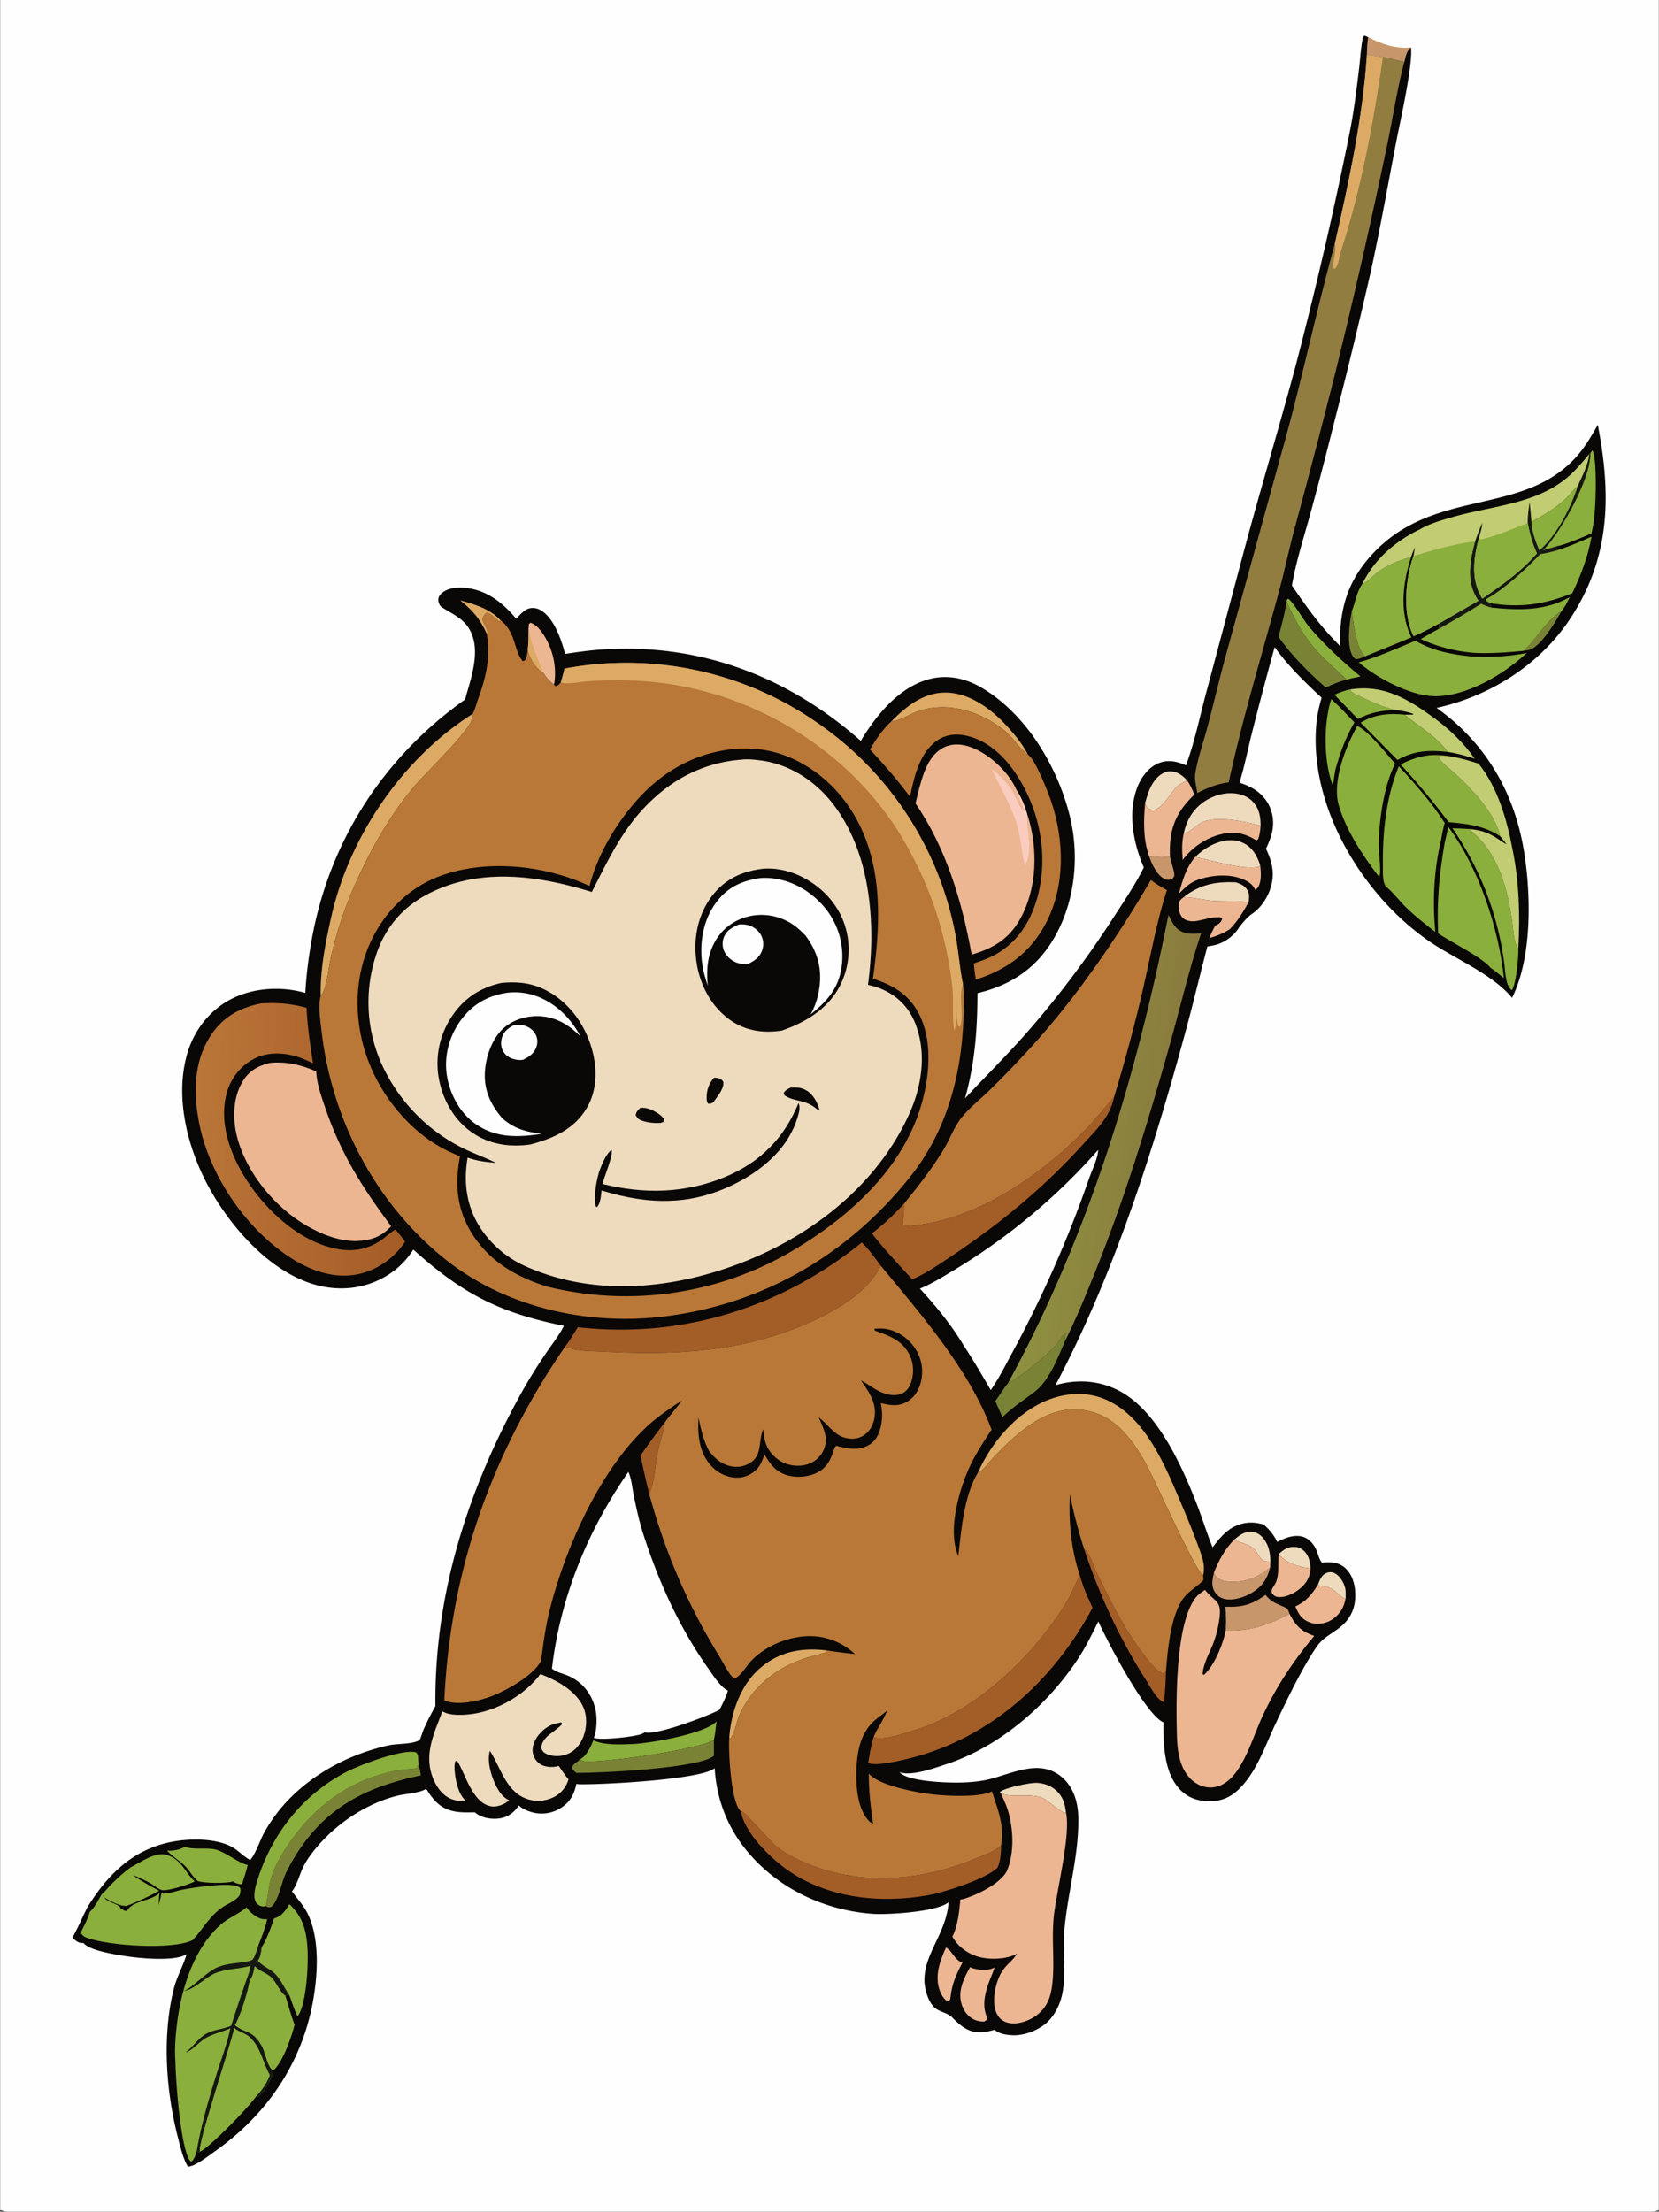 <svg version="1.1" xmlns="http://www.w3.org/2000/svg" style="display: block;" viewBox="0 0 1536 2048" width="1024" height="1365">
<rect x="0" y="0" width="1536" height="2048" fill="#333333" stroke="none"/>
<defs>
	<linearGradient id="Gradient1" gradientUnits="userSpaceOnUse" x1="375.027" y1="1058.35" x2="180.68" y2="1049.81">
		<stop class="stop0" offset="0" stop-opacity="1" stop-color="rgb(165,93,40)"/>
		<stop class="stop1" offset="1" stop-opacity="1" stop-color="rgb(186,117,56)"/>
	</linearGradient>
	<linearGradient id="Gradient2" gradientUnits="userSpaceOnUse" x1="1083.11" y1="1072.6" x2="965.954" y2="1057.92">
		<stop class="stop0" offset="0" stop-opacity="1" stop-color="rgb(138,122,62)"/>
		<stop class="stop1" offset="1" stop-opacity="1" stop-color="rgb(142,145,64)"/>
	</linearGradient>
</defs>
<path transform="translate(0,0)" fill="rgb(254,254,254)" d="M 0 0 L 1536 0 L 1536 2046.25 C 1535.32 2046.64 1534.57 2047.12 1533.81 2047.38 C 1526.81 2049.75 1466.36 2048 1454.87 2048 L 1215.47 2048.02 L 24.337 2048 C 17.701 2048 5.686 2049.5 0 2046.25 L 0 0 z"/>
<path transform="translate(0,0)" fill="rgb(200,150,107)" d="M 1266.89 34.466 C 1279.05 40.812 1292.67 45.444 1306.55 43.968 C 1302.28 47.385 1301.62 52.15 1300.32 57.278 L 1280.53 52.742 C 1275.77 52.728 1270.39 51.266 1265.67 50.458 C 1265.82 45.056 1266.13 39.818 1266.89 34.466 z"/>
<path transform="translate(0,0)" fill="rgb(10,7,7)" d="M 1098.14 708.701 C 1106.1 687.393 1110.82 663.958 1116.71 641.961 L 1151.04 513.12 C 1166.79 453.85 1184.69 395.152 1200.44 335.873 A 3872.58 3872.58 0 0 0 1249.75 122.569 C 1253.67 102.939 1256.11 82.826 1258.49 62.953 C 1259.49 54.539 1259.96 45.787 1261.46 37.472 C 1261.87 35.192 1261.61 34.358 1263.48 33.023 L 1266.89 34.466 C 1266.13 39.818 1265.82 45.056 1265.67 50.458 C 1270.39 51.266 1275.77 52.728 1280.53 52.742 L 1300.32 57.278 C 1301.62 52.15 1302.28 47.385 1306.55 43.968 C 1308.35 60.083 1296.58 112.029 1292.97 130.621 C 1285.26 170.407 1278.23 210.447 1269.61 250.042 A 5235.07 5235.07 0 0 1 1234.96 392.754 A 4093.56 4093.56 0 0 1 1213.19 476.137 C 1207.25 497.701 1200.04 520.121 1196.24 542.125 C 1210.03 562.409 1223.21 580.879 1240.79 598.126 C 1240.1 563.365 1248.04 536.742 1272.51 511.238 C 1328.8 452.575 1407.53 477.396 1457.38 425.452 C 1466.5 415.942 1473.07 404.823 1479.5 393.408 C 1492.17 458.644 1491.28 517.4 1452.96 574.391 C 1424.86 616.173 1379.09 644.81 1330.24 655.511 C 1374.92 687.24 1401.83 732.915 1410.9 786.837 C 1417.78 827.715 1418.87 886.075 1400.1 923.999 C 1382.02 902.013 1347.37 888.08 1323.44 871.638 C 1261.39 828.987 1211.23 746.081 1219.01 668.886 C 1219.81 660.995 1221.53 653.686 1223.73 646.1 C 1208.01 631.443 1192.86 616.78 1180.26 599.249 A 3595.64 3595.64 0 0 0 1158.9 679.977 C 1155.16 694.823 1152.31 710.153 1147.63 724.725 C 1159.3 728.492 1168.94 734.066 1174.81 745.318 C 1179.49 754.288 1179.91 764.854 1176.85 774.426 A 89.699 89.699 0 0 1 1172.2 785.926 C 1178.25 798.348 1180.71 810.014 1176.09 823.437 C 1172.91 832.653 1166.61 841.632 1158.31 846.898 C 1153.91 850.418 1151.22 853.93 1147.66 858.227 C 1143 866.124 1134.36 872.731 1125.4 875.001 C 1122.96 875.619 1120.45 876.013 1117.96 876.379 C 1111.1 902.383 1104.96 928.56 1097.91 954.518 C 1067.55 1066.27 1031.54 1179.98 977.267 1282.71 C 997.235 1276.79 1018.13 1278.23 1036.67 1288.1 C 1071.95 1306.91 1094.65 1358.03 1108.39 1393.42 C 1113.44 1406.45 1117.48 1419.93 1122.81 1432.84 C 1131.11 1421.71 1139.4 1412.25 1153.93 1410.2 C 1159.46 1409.41 1164.66 1410.2 1170.03 1411.64 C 1175.67 1416.65 1179.27 1421.06 1182.67 1427.78 C 1189.55 1424.2 1198.37 1420.69 1206.23 1423.01 C 1211.82 1424.65 1215.95 1429.24 1218.43 1434.36 C 1220.27 1438.15 1221.32 1443.91 1224.05 1446.99 C 1231.82 1446.28 1238.74 1446.28 1245.12 1451.59 C 1251.68 1457.04 1254.37 1466.02 1254.85 1474.25 C 1255.47 1484.96 1252.92 1494.3 1245.67 1502.34 C 1237.76 1511.1 1226.1 1514.68 1219.25 1524.7 C 1205.38 1544.99 1191.59 1574.03 1180.85 1596.71 C 1171.54 1616.38 1164.22 1638.93 1148.95 1654.97 C 1141.28 1663.03 1132.96 1667.51 1121.72 1667.92 C 1111.46 1668.3 1101.5 1665.64 1093.93 1658.44 C 1079.22 1644.44 1077.55 1621.16 1077.28 1602.09 A 323.21 323.21 0 0 1 1077.26 1594.91 C 1060.56 1587.69 1025.19 1519.72 1016.97 1501.46 C 1011.27 1512.84 1005.74 1524.38 998.788 1535.06 C 970.608 1578.32 926.03 1617.16 876.538 1633.51 C 865.718 1637.08 843.469 1645.18 832.789 1640.97 C 832.958 1641.15 833.118 1641.34 833.296 1641.52 C 841.841 1649.95 878.617 1651.08 891.726 1650.57 C 899.92 1650.24 908.283 1649.51 916.249 1647.5 C 938.298 1641.95 963.85 1628.04 984.076 1646.38 C 993.934 1655.32 997.968 1668.54 998.364 1681.45 C 999.436 1716.41 988.757 1751.52 985.607 1786.28 C 983.826 1805.92 987.474 1826.78 983.647 1845.91 C 981.791 1855.19 977.569 1864.41 970.956 1871.28 C 963.296 1879.22 949.944 1884.64 938.932 1884.62 C 933.522 1884.61 925.74 1883.61 921.456 1880.04 C 921.278 1879.89 921.139 1879.7 920.981 1879.54 C 911.941 1882.05 903.456 1883.53 894.744 1878.76 C 890.067 1876.2 885.705 1872.26 881.989 1868.47 C 877.826 1864.23 872.452 1863.63 867.55 1860.7 C 859.701 1856.01 855.897 1841.99 855.908 1833.48 C 855.942 1808.29 876.115 1790.37 878.266 1761.46 C 867.956 1770.37 821.86 1773.21 807.982 1772.2 C 763.874 1769 721.905 1749.56 693.048 1715.77 C 673.873 1693.32 663.455 1666.68 661.658 1637.26 C 650.499 1647.8 557.046 1652.74 536.093 1652.2 C 535.225 1652.17 534.414 1652.04 533.56 1651.9 C 531.662 1661.37 527.791 1668.56 519.524 1673.96 A 33.156 33.156 0 0 1 494.217 1678.55 C 489.387 1677.44 483.847 1675.2 480.183 1671.83 C 476.774 1677.4 471.474 1681.7 465.059 1683.33 C 458.165 1685.09 448.317 1684.09 442.302 1680.2 C 441.342 1679.58 440.436 1678.89 439.536 1678.18 C 426.473 1678.43 414.56 1678.81 404.403 1669.19 C 400.446 1665.44 397.337 1660.97 394.506 1656.34 C 394.151 1656.56 393.801 1656.79 393.44 1657 C 387.542 1660.41 375.219 1661.01 368.205 1662.73 C 340.03 1669.64 312.68 1687.64 293.978 1709.53 C 288.909 1715.46 284.022 1721.88 280.568 1728.9 C 277.465 1735.21 274.632 1746.19 270.245 1751.32 L 270.668 1751.94 C 275.301 1758.57 280.551 1763.87 284.329 1771.24 C 295.863 1793.77 294.233 1826.5 290.054 1851.04 C 280.08 1909.61 247.206 1957.92 199.138 1991.9 C 194.388 1995.26 179.308 2007.05 173.744 2006.13 C 169.326 1998.81 166.981 1988.49 164.826 1980.22 C 153.507 1936.81 149.865 1885.74 160.7 1841.85 C 163.528 1830.4 169.431 1820.45 172.722 1809.41 C 162.43 1816.78 127.902 1813.31 114.748 1811.14 C 105.628 1809.64 82.616 1806.19 77.061 1799.16 C 76.636 1799.17 76.212 1799.2 75.787 1799.2 C 72.124 1799.2 69.282 1796.68 66.937 1794.16 C 72.041 1785.11 76.153 1775.14 80.924 1765.84 C 98.702 1737.2 120.514 1714.68 154.324 1706.51 C 171.499 1702.36 197.095 1701.56 213.313 1709.59 C 219.831 1712.82 224.34 1718.17 230.354 1721.73 C 230.706 1721.94 231.062 1722.14 231.416 1722.34 C 236.047 1717.85 240.894 1703.4 244.541 1696.86 C 249.954 1687.15 256.694 1677.7 264.224 1669.49 C 289.056 1642.41 323.532 1624.25 359.298 1616.27 C 367.963 1614.33 379.99 1615.44 387.758 1611.67 C 387.945 1611.58 388.125 1611.48 388.309 1611.38 C 389.949 1608.35 390.871 1604.31 392.273 1601.08 C 395.436 1593.77 399.186 1586.83 403.03 1579.86 C 401.898 1475.32 433.753 1377.24 484.35 1286.73 A 500.657 500.657 0 0 1 505.978 1252.21 C 511.228 1244.53 517.257 1236.85 521.592 1228.63 L 522.066 1227.71 C 462.23 1215.63 427.9 1197.96 382.594 1157.1 C 375.66 1167.91 366.978 1176.29 355.747 1182.62 C 335.984 1193.78 313.328 1195.74 291.611 1189.62 C 250.281 1177.96 214.572 1137.56 194.232 1101.2 C 173.884 1064.82 161.291 1016.96 173.136 975.876 C 179.171 954.945 193.048 936.452 212.288 925.976 C 233.206 914.585 259.904 912.901 282.596 919.458 C 283.317 904.331 285.365 888.419 287.898 873.493 C 303.608 780.901 353.812 702.097 430.434 647.797 C 435.415 630.142 443.523 607.786 437.61 589.651 C 432.631 574.381 421.891 570.418 409.542 562.641 C 407.26 561.204 406.065 558.997 405.736 556.319 C 405.425 553.787 406.602 551.436 408.379 549.707 C 413.757 544.476 423.319 543.595 430.462 544.288 C 450.463 546.227 465.524 558.085 477.893 573.022 C 480.779 569.841 484.755 565.246 488.827 563.747 C 492.558 562.374 496.841 562.936 500.254 564.879 C 512.861 572.054 519.685 592.387 523.134 605.512 C 534.953 603.712 546.892 602.047 558.829 601.316 C 649.199 595.781 729.66 626.651 797.021 686.048 C 811.137 662.228 832.604 636.107 860.406 628.848 C 877.783 624.311 894.7 628.261 909.873 637.399 C 950.663 661.962 979.055 709.846 990.411 755.128 C 1000.02 793.439 995.284 836.951 974.659 870.849 C 958.422 897.534 935.023 912.528 905.016 919.67 C 904.976 953.52 902.655 984.35 893.51 1017.06 C 912.015 997.167 931.335 978.076 949.375 957.736 A 909.564 909.564 0 0 0 1030.98 849.596 C 1040.74 834.514 1051.08 819.314 1059.1 803.225 C 1049.31 781.024 1043.97 752.233 1053.12 728.886 C 1056.77 719.591 1063.37 710.498 1072.89 706.656 C 1081.56 703.159 1089.97 705.014 1098.14 708.701 z"/>
<path transform="translate(0,0)" fill="rgb(220,170,101)" d="M 426.005 555.95 C 439.041 559.365 453.837 563.974 463.245 574.224 L 462.71 576.095 C 459.42 573.386 454.52 568.261 450.499 567.216 C 448.332 569.325 447.301 570.486 446.629 573.468 C 447.514 578.019 451.302 581.626 451.495 585.998 L 450.596 586.777 C 444.165 572.942 437.794 565.467 426.005 555.95 z"/>
<path transform="translate(0,0)" fill="rgb(122,131,53)" d="M 1411.05 602.506 C 1422.05 592.268 1433.09 572.991 1445.74 566.143 C 1440.44 575.76 1426.55 599.193 1415.83 601.897 C 1414.87 602.137 1413.93 602.194 1412.96 602.299 C 1412.56 602.342 1412.17 602.403 1411.77 602.446 C 1411.53 602.472 1411.29 602.486 1411.05 602.506 z"/>
<path transform="translate(0,0)" fill="rgb(122,131,53)" d="M 1251.65 566.043 C 1253.85 578.574 1254.99 597.962 1263.86 607.807 C 1261.1 608.946 1258.12 610.622 1255.07 610.31 C 1254.21 609.576 1253.38 608.894 1252.74 607.942 C 1246.55 598.632 1249.62 576.406 1251.65 566.043 z"/>
<path transform="translate(0,0)" fill="rgb(238,219,189)" d="M 1220.36 1467.22 C 1222.21 1462.82 1223.51 1458.6 1228.24 1456.56 A 8.825 8.825 0 0 1 1235.76 1456.76 C 1240.61 1459.18 1244.3 1465.43 1245.53 1470.53 C 1246.12 1473.02 1246.03 1475.59 1246.01 1478.12 L 1246 1479.35 C 1246 1479.6 1245.99 1479.84 1245.98 1480.09 C 1239.2 1479.08 1237.19 1469.9 1224.18 1468.64 C 1222.45 1468.47 1221.7 1468.48 1220.36 1467.22 z"/>
<path transform="translate(0,0)" fill="rgb(200,150,107)" d="M 1063.9 792.704 C 1070.37 793.461 1077 794.926 1083.27 792.539 C 1083.95 798.231 1086.65 803.531 1087.24 809.121 C 1087.51 811.754 1086.94 811.986 1085.34 813.936 C 1082.63 814.704 1081.26 815.178 1078.51 813.984 C 1071.24 810.831 1066.3 799.642 1063.9 792.704 z"/>
<path transform="translate(0,0)" fill="rgb(238,219,189)" d="M 1184.12 1438.96 C 1188.77 1434.81 1192.54 1432.05 1199.17 1432.43 C 1203.07 1432.65 1206.34 1434.68 1208.8 1437.64 C 1212.45 1442.04 1212.86 1446.86 1213.59 1452.25 C 1213.03 1452.22 1212.46 1452.2 1211.9 1452.13 C 1201.6 1450.76 1190.59 1447.37 1184.12 1438.96 z"/>
<path transform="translate(0,0)" fill="rgb(238,219,189)" d="M 1142.94 1425.59 C 1147.55 1421.75 1152.47 1417.92 1158.85 1418.32 C 1163.43 1418.61 1167.37 1421.29 1170.1 1424.86 C 1175.03 1431.33 1176.06 1438.03 1176.35 1445.94 C 1173.76 1446.08 1171.03 1446.22 1168.86 1444.49 C 1166.73 1442.81 1164.12 1437.81 1162.29 1435.56 C 1157.79 1430.02 1150.22 1429.38 1144.25 1426.3 C 1143.81 1426.07 1143.38 1425.83 1142.94 1425.59 z"/>
<path transform="translate(0,0)" fill="rgb(163,93,39)" d="M 615.513 1317.08 C 614.168 1326.78 610.669 1336.1 608.746 1345.72 C 606.526 1356.81 606.133 1369.45 602.423 1380.06 A 17.86 17.86 0 0 0 601.465 1384.93 A 671.536 671.536 0 0 1 593.068 1347.8 A 596.141 596.141 0 0 1 615.513 1317.08 z"/>
<path transform="translate(0,0)" fill="rgb(138,175,60)" d="M 1235.62 643.322 C 1240.48 641.221 1245.01 639.427 1250.21 638.41 C 1251.47 641.858 1256.29 643.487 1259.56 645.011 C 1269.74 649.767 1281.65 655.465 1292.73 657.429 C 1279.29 657.811 1269.34 659.657 1257.27 665.705 L 1235.62 643.322 z"/>
<path transform="translate(0,0)" fill="rgb(237,182,146)" d="M 875.93 1803.31 C 882.059 1807.03 883.48 1814.6 891.082 1817.49 C 885.399 1828.11 881.48 1836.91 880.118 1849.02 C 879.708 1851.06 880.023 1851.92 878.208 1853.14 L 875.543 1852.1 C 873.31 1849.72 871.781 1847.52 870.554 1844.47 C 864.891 1830.44 870.037 1816.23 875.93 1803.31 z"/>
<path transform="translate(0,0)" fill="rgb(238,219,189)" d="M 926.943 1660.81 L 925.613 1659.5 C 930.21 1655.47 953.496 1650.53 960.447 1650.94 C 968.029 1651.39 975.126 1654.41 980.174 1660.22 C 984.787 1665.53 986.154 1671.5 986.994 1678.25 C 986.911 1678.31 986.839 1678.39 986.745 1678.43 C 983.459 1679.8 969.908 1666.45 964.757 1664.62 C 952.561 1660.29 938.632 1664.93 926.943 1660.81 z"/>
<path transform="translate(0,0)" fill="rgb(238,219,189)" d="M 1060.32 743.469 C 1062.66 735.116 1065.1 726.679 1071.3 720.277 C 1074.51 716.972 1078.71 714.251 1083.47 714.251 C 1090.05 714.252 1094.8 718.054 1099.15 722.484 C 1095.89 724.245 1092.22 726.057 1089.53 728.629 C 1084.19 733.731 1074.5 751.893 1066.24 749.939 C 1064.52 749.531 1062.4 748.224 1061.46 746.699 C 1060.88 745.761 1060.6 744.524 1060.32 743.469 z"/>
<path transform="translate(0,0)" fill="rgb(200,150,107)" d="M 1124.06 1456.1 C 1124.41 1457.19 1124.93 1458.39 1125.63 1459.32 C 1128.69 1463.32 1134.06 1464.34 1138.79 1464.64 C 1152.9 1465.52 1165.55 1460.49 1176.06 1451.44 C 1173.59 1461.77 1168.77 1468.93 1159.66 1474.57 C 1152.54 1478.97 1141.97 1482.61 1133.58 1480.54 C 1129.59 1479.55 1126.54 1477.21 1124.51 1473.64 C 1121.2 1467.83 1122.77 1462.22 1124.06 1456.1 z"/>
<path transform="translate(0,0)" fill="rgb(238,219,189)" d="M 1096.14 830.592 C 1111.2 818.954 1125.5 816.262 1144.24 816.981 C 1148.77 818.489 1152.74 820.083 1155.14 824.557 C 1157.08 828.158 1156.8 831.815 1155.95 835.662 C 1145.01 833.8 1134.26 835.004 1123.3 834.129 C 1114.16 833.399 1105.35 831.142 1096.14 830.592 z"/>
<path transform="translate(0,0)" fill="rgb(237,182,146)" d="M 1213.59 1452.25 C 1213.24 1458.47 1210.94 1463.81 1206.63 1468.34 C 1201.37 1473.85 1192.38 1479.07 1184.55 1478.89 C 1182.05 1478.84 1179.93 1478.02 1178.35 1476.04 C 1175.46 1472.42 1180.22 1468.55 1181.59 1464.87 C 1184.73 1456.42 1183.12 1447.65 1184.12 1438.96 C 1190.59 1447.37 1201.6 1450.76 1211.9 1452.13 C 1212.46 1452.2 1213.03 1452.22 1213.59 1452.25 z"/>
<path transform="translate(0,0)" fill="rgb(237,182,146)" d="M 489.372 580.425 L 489.64 577.759 L 491.017 576.697 C 496.098 577.788 500.888 584.131 503.603 588.358 C 511.962 601.369 515.756 618.802 512.893 634.056 C 508.596 630.631 505.649 627.545 502.818 622.884 C 501.971 622.399 501.399 622.123 500.66 621.536 C 495.765 617.646 489.278 607.932 488.614 601.659 C 489.463 594.664 489.269 587.466 489.372 580.425 z"/>
<path transform="translate(0,0)" fill="rgb(220,170,101)" d="M 489.372 580.425 C 490.531 594.493 497.864 609.667 502.818 622.884 C 501.971 622.399 501.399 622.123 500.66 621.536 C 495.765 617.646 489.278 607.932 488.614 601.659 C 489.463 594.664 489.269 587.466 489.372 580.425 z"/>
<path transform="translate(0,0)" fill="rgb(138,175,60)" d="M 1191.31 555.986 L 1192.62 554.312 C 1196.45 555.882 1207.95 575.55 1211.97 580.251 C 1226.63 597.415 1242.43 611.928 1259.69 626.399 C 1255.57 627.314 1251.13 628.024 1247.13 629.342 C 1226.2 610.442 1212.71 599.309 1199.21 573.336 C 1196.3 567.739 1192.96 562.108 1191.31 555.986 z"/>
<path transform="translate(0,0)" fill="rgb(238,219,189)" d="M 1106.75 793.473 C 1115.51 784.928 1127.5 777.965 1140.1 778.059 C 1147.2 778.112 1153.64 780.821 1158.55 785.976 C 1162.67 790.295 1164.95 795.546 1166.84 801.124 L 1165.64 802.679 C 1150.54 805.76 1122.38 796.857 1106.75 793.473 z"/>
<path transform="translate(0,0)" fill="rgb(138,175,60)" d="M 1232.64 647.39 C 1240.18 654.099 1247.09 661.656 1254.11 668.911 C 1245.98 682.91 1240.64 697.512 1236.42 713.082 L 1234.06 727.401 C 1225.52 705.021 1225.46 669.833 1232.64 647.39 z"/>
<path transform="translate(0,0)" fill="rgb(237,182,146)" d="M 898.225 1821.52 C 899.73 1822.41 901.26 1822.88 902.971 1823.24 C 908.321 1824.36 916.242 1824.86 920.919 1821.72 C 919.377 1826.96 916.816 1831.98 915.047 1837.17 C 911.475 1847.67 909.223 1858.6 914.303 1869.04 C 913.304 1870.73 912.757 1871.23 910.962 1872.03 C 907.105 1871.94 903.71 1871.24 900.331 1869.28 C 894.897 1866.13 891.494 1860.5 889.961 1854.53 C 886.977 1842.91 892.621 1831.31 898.225 1821.52 z"/>
<path transform="translate(0,0)" fill="rgb(237,182,146)" d="M 1220.36 1467.22 C 1221.7 1468.48 1222.45 1468.47 1224.18 1468.64 C 1237.19 1469.9 1239.2 1479.08 1245.98 1480.09 C 1245.51 1482.4 1244.91 1484.79 1244.03 1486.99 C 1241.44 1493.46 1235.92 1499.1 1229.51 1501.77 C 1223.87 1504.11 1217.37 1504.39 1211.71 1501.95 C 1204.68 1498.93 1202.26 1494.18 1199.39 1487.57 C 1209.45 1482.9 1214.69 1476.62 1220.36 1467.22 z"/>
<path transform="translate(0,0)" fill="rgb(237,182,146)" d="M 1091.6 827.452 C 1095.02 815.017 1098.15 803.472 1106.75 793.473 C 1122.38 796.857 1150.54 805.76 1165.64 802.679 L 1166.84 801.124 C 1167.62 807.065 1168.44 817.166 1164.37 822.184 C 1163.66 823.048 1163.14 823.498 1162.14 823.918 C 1160.42 819.656 1156.99 817.072 1152.96 815.096 C 1140.1 808.796 1122.98 809.984 1109.78 814.483 C 1101.96 816.966 1097.29 821.928 1091.6 827.452 z"/>
<path transform="translate(0,0)" fill="rgb(220,170,101)" d="M 675.15 1609.74 A 79.085 79.085 0 0 1 675.574 1604.48 C 678.181 1581.47 687.354 1557.56 705.944 1542.83 C 723.866 1528.63 743.52 1525.69 765.632 1528.3 L 765.019 1529.81 C 758.065 1532.49 750.575 1533.67 743.52 1536.16 C 716.913 1545.55 696.065 1562.6 684.284 1588.7 C 681.927 1593.92 679.935 1606.08 676.23 1609.61 L 675.15 1609.74 z"/>
<path transform="translate(0,0)" fill="rgb(237,182,146)" d="M 1096.36 770.281 L 1097.21 771.337 C 1100.62 771.319 1108.03 764.016 1111.81 761.985 C 1125.29 754.75 1152.92 760.593 1167.25 764.615 C 1166.89 769.051 1166.57 772.88 1164.91 777.058 L 1163.49 778.239 C 1152.4 771.488 1142.96 769.455 1130.2 772.601 C 1116.54 775.969 1103.32 784.983 1095.08 796.368 C 1094.36 787.015 1094.18 779.49 1096.36 770.281 z"/>
<path transform="translate(0,0)" fill="rgb(200,150,107)" d="M 1134.69 1487.83 C 1149.94 1488.43 1159.34 1485.92 1171.77 1476.86 C 1177.49 1483.92 1181.83 1484.69 1189.82 1488.38 C 1192.87 1489.8 1192.9 1491.34 1194 1494.34 C 1175.81 1504.14 1155.83 1511.17 1134.92 1509.86 C 1135.35 1502.33 1135.3 1495.35 1134.69 1487.83 z"/>
<path transform="translate(0,0)" fill="rgb(220,170,101)" d="M 825.377 667.839 C 839.213 653.964 855.124 641.121 875.758 641.305 C 896.193 641.488 915.377 654.767 929.061 668.908 C 936.999 677.111 946.821 688.572 951.787 698.852 C 943.707 693.218 938.292 683.139 930.306 676.706 C 907.683 658.481 876.652 648.696 848.569 659.139 C 842.567 661.371 832.6 667.406 826.785 667.787 C 826.317 667.817 825.847 667.822 825.377 667.839 z"/>
<path transform="translate(0,0)" fill="rgb(163,93,39)" d="M 1003.94 1434.73 C 1005.08 1435.49 1005.86 1435.99 1006.66 1437.12 C 1010.17 1442.06 1012.64 1450.41 1015.31 1456.08 A 1096.53 1096.53 0 0 0 1034.89 1494.61 A 278.246 278.246 0 0 0 1061.69 1535.43 C 1065.65 1540.36 1070.98 1547.4 1077 1549.69 C 1078.74 1549.06 1078.57 1548.94 1079.61 1547.56 C 1079.29 1557.14 1078.84 1566.6 1077.79 1576.13 C 1076.9 1575.9 1076.79 1575.93 1075.88 1575.37 C 1070.03 1571.77 1064.77 1561.52 1061.07 1555.7 C 1036.68 1517.44 1018.31 1477.78 1003.94 1434.73 z"/>
<path transform="translate(0,0)" fill="rgb(237,182,146)" d="M 1096.14 830.592 C 1105.35 831.142 1114.16 833.399 1123.3 834.129 C 1134.26 835.004 1145.01 833.8 1155.95 835.662 C 1150.98 844.677 1146.01 852.888 1138.76 860.328 C 1132.66 864.354 1126.66 866.707 1119.65 868.673 C 1121.33 864.686 1123.1 860.923 1125.24 857.155 A 43.389 43.389 0 0 0 1126.69 856.422 C 1129.67 854.829 1130.8 853.581 1131.75 850.339 C 1127.64 846.926 1111.12 853.011 1105.09 853.076 C 1101.33 853.116 1097.38 852.377 1094.75 849.494 C 1091.64 846.083 1091.16 840.853 1091.75 836.429 C 1092.15 833.4 1093.98 832.413 1096.14 830.592 z"/>
<path transform="translate(0,0)" fill="rgb(237,182,146)" d="M 1124.06 1456.1 C 1128.43 1445.03 1134.4 1434 1142.94 1425.59 C 1143.38 1425.83 1143.81 1426.07 1144.25 1426.3 C 1150.22 1429.38 1157.79 1430.02 1162.29 1435.56 C 1164.12 1437.81 1166.73 1442.81 1168.86 1444.49 C 1171.03 1446.22 1173.76 1446.08 1176.35 1445.94 L 1176.06 1451.44 C 1165.55 1460.49 1152.9 1465.52 1138.79 1464.64 C 1134.06 1464.34 1128.69 1463.32 1125.63 1459.32 C 1124.93 1458.39 1124.41 1457.19 1124.06 1456.1 z"/>
<path transform="translate(0,0)" fill="rgb(122,131,53)" d="M 933.281 1280.89 C 945.241 1274.99 967.74 1256.09 977.299 1246.37 C 980.054 1243.57 983.76 1235.93 986.496 1234.4 C 986.832 1234.21 987.186 1234.06 987.531 1233.89 L 987.446 1233.69 C 986.656 1235.7 985.65 1237.72 986.091 1239.92 C 986.177 1240.35 986.292 1240.77 986.393 1241.19 C 979.334 1257.25 971.835 1278.5 957.378 1289.3 C 947.188 1296.92 937.306 1303.27 928.166 1312.32 L 921.488 1297.32 C 925.649 1292.15 929.034 1285.74 933.281 1280.89 z"/>
<path transform="translate(0,0)" fill="rgb(238,219,189)" d="M 1096.36 770.281 C 1098.38 761.979 1101.89 754.553 1107.83 748.331 C 1115.79 739.993 1127.34 734.709 1138.9 734.503 C 1146.53 734.366 1154.42 736.495 1159.82 742.147 C 1165.98 748.583 1167.28 756.048 1167.25 764.615 C 1152.92 760.593 1125.29 754.75 1111.81 761.985 C 1108.03 764.016 1100.62 771.319 1097.21 771.337 L 1096.36 770.281 z"/>
<path transform="translate(0,0)" fill="rgb(122,131,53)" d="M 1191.31 555.986 C 1192.96 562.108 1196.3 567.739 1199.21 573.336 C 1212.71 599.309 1226.2 610.442 1247.13 629.342 C 1240.22 630.869 1233.94 633.806 1227.5 636.647 C 1211.58 622.574 1196.03 607.171 1183.83 589.705 C 1186.72 578.715 1190 567.276 1191.31 555.986 z"/>
<path transform="translate(0,0)" fill="rgb(138,175,60)" d="M 1472.59 419.837 L 1474.34 417.052 C 1478.31 421.364 1477.71 453.878 1477.39 461.562 C 1476.95 472.403 1476.28 483.367 1473.62 493.921 C 1462.69 498.682 1451.98 503.506 1440.31 506.203 L 1428.88 509.551 L 1429.85 508.526 C 1445.73 491.796 1473.14 442.994 1472.59 419.837 z"/>
<path transform="translate(0,0)" fill="rgb(194,204,114)" d="M 1250.21 638.41 C 1280.44 633.576 1302.91 646.725 1326.69 663.94 C 1341.45 674.627 1355.1 687.501 1365.5 702.53 C 1357.18 699.924 1348.95 697.48 1340.28 696.243 C 1331.61 682.263 1302.45 664.992 1301.02 661.796 L 1308.27 661.786 L 1308.79 661.24 C 1303.96 659.023 1297.97 658.418 1292.73 657.429 C 1281.65 655.465 1269.74 649.767 1259.56 645.011 C 1256.29 643.487 1251.47 641.858 1250.21 638.41 z"/>
<path transform="translate(0,0)" fill="rgb(138,175,60)" d="M 170.932 1710.04 C 179.114 1713.36 190.88 1710.36 199.996 1712.8 C 209.027 1715.22 221.906 1725.94 229.204 1726.9 C 227.938 1732.83 225.878 1738.61 224.014 1744.37 L 222.926 1744.86 C 219.892 1744.51 218.026 1743.85 215.448 1742.21 C 208.799 1744.16 189.575 1743.95 183.019 1741.88 C 179.008 1738.89 175.062 1731.83 171.192 1727.96 C 166.045 1722.82 159.131 1718.93 154.497 1713.64 C 159.333 1714.17 166.918 1712.84 170.932 1710.04 z"/>
<path transform="translate(0,0)" fill="rgb(237,182,146)" d="M 1099.15 722.484 C 1102 726.824 1104.01 730.965 1105.87 735.81 C 1091.1 749.818 1083.81 763.991 1083.25 784.591 C 1083.18 787.237 1083.12 789.896 1083.27 792.539 C 1077 794.926 1070.37 793.461 1063.9 792.704 C 1058.37 776.674 1058.8 760.089 1060.32 743.469 C 1060.6 744.524 1060.88 745.761 1061.46 746.699 C 1062.4 748.224 1064.52 749.531 1066.24 749.939 C 1074.5 751.893 1084.19 733.731 1089.53 728.629 C 1092.22 726.057 1095.89 724.245 1099.15 722.484 z"/>
<path transform="translate(0,0)" fill="rgb(138,175,60)" d="M 549.298 1611.39 C 558.369 1616.17 575.032 1615.44 585.394 1614.99 C 602.265 1614.26 652.963 1605.4 663.389 1594.02 C 662.732 1599.75 662.186 1605.52 660.934 1611.16 C 648.731 1619.67 557.342 1632.9 540.888 1630.93 C 539.049 1630.71 538.211 1630.24 537.003 1628.89 C 537.257 1628.79 537.523 1628.72 537.764 1628.59 C 542.97 1625.84 547.383 1616.75 549.298 1611.39 z"/>
<path transform="translate(0,0)" fill="rgb(122,131,53)" d="M 537.003 1628.89 C 538.211 1630.24 539.049 1630.71 540.888 1630.93 C 557.342 1632.9 648.731 1619.67 660.934 1611.16 L 660.947 1625.85 C 647.7 1637.64 554.496 1641.83 533.463 1641.69 C 532.113 1640.63 531.005 1639.39 529.847 1638.13 C 529.721 1636.03 529.417 1635.86 530.788 1634.32 C 532.682 1632.18 535.307 1631.13 537.003 1628.89 z"/>
<path transform="translate(0,0)" fill="rgb(138,175,60)" d="M 1259.86 669.179 C 1272.82 661.43 1286.22 660.223 1301.02 661.796 C 1302.45 664.992 1331.61 682.263 1340.28 696.243 C 1323.38 694.357 1309.07 695.06 1294.02 703.703 L 1259.86 669.179 z"/>
<path transform="translate(0,0)" fill="rgb(122,131,53)" d="M 387.105 1629.9 A 205.156 205.156 0 0 0 389.631 1643.99 C 340.527 1654.39 303.269 1672.05 275.148 1715.67 C 271.131 1721.9 267.26 1728.73 264.158 1735.47 C 260.42 1743.59 257.789 1760.34 250.949 1765.78 C 248.206 1766.33 248.303 1766.41 245.906 1764.99 C 246.578 1764.74 248.613 1747.89 250.201 1741.48 C 253.89 1726.59 264.638 1710.25 273.91 1698.13 C 297.085 1667.84 328.003 1647.4 365.62 1639.74 C 372.145 1638.42 379.228 1638.34 385.879 1637.44 C 387.292 1635.82 386.973 1632.12 387.105 1629.9 z"/>
<path transform="translate(0,0)" fill="rgb(138,175,60)" d="M 121.007 1729.03 C 130.265 1724.34 143.926 1714.22 154.578 1717.69 C 168.85 1722.33 172.4 1736.12 180.26 1742.04 C 175.818 1744.84 154.977 1751.24 150.019 1750.25 C 149.779 1750.2 149.55 1750.11 149.315 1750.04 C 145.603 1748.86 142.778 1746.05 139.438 1744.1 C 134.127 1741 128.672 1738.5 122.932 1736.32 C 127.105 1739.89 141.94 1748.17 147.041 1750.69 C 144.727 1753 118.657 1764.95 116.236 1764.91 C 115.947 1764.91 115.665 1764.82 115.379 1764.78 C 110.481 1764.92 100.287 1759.73 96.202 1756.84 L 94.052 1753.98 C 96.901 1751.96 99.569 1748.24 102.073 1745.7 C 108.09 1739.59 114.069 1734.09 121.007 1729.03 z"/>
<path transform="translate(0,0)" fill="rgb(138,175,60)" d="M 1344.94 766.996 C 1349.99 767.064 1355.02 767.347 1360.06 767.656 C 1387.71 789.11 1396.11 823.145 1400.56 856.112 C 1401.47 862.856 1401.64 872.849 1405.88 878.402 C 1406.12 886.715 1404.02 910.338 1400 916.869 C 1394.01 913.745 1393.73 898.191 1392.9 892.108 A 285.946 285.946 0 0 0 1344.94 766.996 z"/>
<path transform="translate(0,0)" fill="rgb(138,175,60)" d="M 267.701 1763.25 C 280.76 1775.13 283.865 1789 284.687 1806.2 C 285.358 1820.24 283.502 1855.27 275.981 1866.26 C 275.785 1866.55 275.508 1866.77 275.272 1867.02 C 272.306 1860.88 270.21 1854.18 267.862 1847.78 C 263.11 1841.12 260.412 1833.87 254.537 1827.78 C 249.848 1822.93 242.623 1820.92 238.528 1815.47 C 241.165 1812.18 241.546 1806.9 242.164 1802.83 C 245.807 1798.35 251.861 1782.24 253.532 1776.41 C 259.755 1774.89 263.563 1770.2 266.733 1764.93 A 62.746 62.746 0 0 0 267.701 1763.25 z"/>
<path transform="translate(0,0)" fill="rgb(138,175,60)" d="M 1296.97 707.939 C 1308.73 701.656 1321.63 697.989 1335.09 699.479 L 1331.98 700.66 C 1334.35 706.808 1343.29 712.398 1348.1 716.907 C 1363.35 731.168 1384.56 753.449 1389.07 774.341 C 1373.94 764.51 1358.88 762.939 1341.41 761.288 A 721.539 721.539 0 0 0 1296.97 707.939 z"/>
<path transform="translate(0,0)" fill="rgb(194,204,114)" d="M 1335.09 699.479 C 1347.25 700.468 1357.56 703.436 1369.06 707.116 C 1386.94 729.308 1395.31 759.012 1400.53 786.512 C 1406.7 816.753 1407.59 847.635 1405.88 878.402 C 1401.64 872.849 1401.47 862.856 1400.56 856.112 C 1396.11 823.145 1387.71 789.11 1360.06 767.656 C 1369.81 768.343 1377.76 770.738 1386 776.13 C 1388.99 778.086 1391.77 780.386 1395.09 781.735 L 1389.07 774.341 C 1384.56 753.449 1363.35 731.168 1348.1 716.907 C 1343.29 712.398 1334.35 706.808 1331.98 700.66 L 1335.09 699.479 z"/>
<path transform="translate(0,0)" fill="rgb(138,175,60)" d="M 245.906 1764.99 C 244.558 1765.33 243.478 1765.59 242.076 1765.26 C 239.896 1764.74 237.744 1763.2 236.671 1761.22 C 233.711 1755.74 236.403 1746.77 238.145 1741.2 C 251.716 1697.83 280.149 1661.88 320.558 1640.78 C 333.413 1634.07 373.529 1619.04 385.152 1622.71 C 387.387 1625.04 386.928 1626.83 387.105 1629.9 C 386.973 1632.12 387.292 1635.82 385.879 1637.44 C 379.228 1638.34 372.145 1638.42 365.62 1639.74 C 328.003 1647.4 297.085 1667.84 273.91 1698.13 C 264.638 1710.25 253.89 1726.59 250.201 1741.48 C 248.613 1747.89 246.578 1764.74 245.906 1764.99 z"/>
<path transform="translate(0,0)" fill="rgb(138,175,60)" d="M 1443.05 509.207 C 1453.59 505.767 1463.62 501.454 1473.73 496.925 C 1470.29 515.926 1464.11 531.941 1455.9 549.325 C 1430.04 559.776 1407.44 563.074 1379.68 558.519 L 1375.72 556.171 L 1375.9 554.79 C 1391.28 546.879 1414.01 526.059 1426.07 513.058 C 1431.93 512.268 1437.38 510.866 1443.05 509.207 z"/>
<path transform="translate(0,0)" fill="rgb(138,175,60)" d="M 1306.66 515.705 C 1298.9 539.459 1295.57 567.047 1306.89 590.223 A 4398.11 4398.11 0 0 1 1263.86 607.807 C 1254.99 597.962 1253.85 578.574 1251.65 566.043 C 1255.06 557.723 1256.13 548.024 1261.52 540.59 C 1266.32 539.056 1272.92 531.557 1277.59 528.446 C 1286.86 522.263 1296.08 518.807 1306.66 515.705 z"/>
<path transform="translate(0,0)" fill="rgb(220,170,101)" d="M 296.829 922.164 C 296.229 897.954 301.25 872.77 306.529 849.275 C 323.336 774.475 372.421 702.27 437.485 661.089 C 437.327 662.879 437.145 664.708 436.66 666.444 C 433.504 677.744 393.996 715.833 384.121 727.385 C 360.23 755.332 341.839 788.838 327.112 822.355 A 351.526 351.526 0 0 0 305.561 889.853 C 303.817 897.991 302.271 916.163 296.829 922.164 z"/>
<path transform="translate(0,0)" fill="rgb(138,175,60)" d="M 1380.78 562.576 C 1405.9 565.166 1431 565.897 1453.62 552.836 C 1451.26 557.362 1449.1 562.277 1445.74 566.143 C 1433.09 572.991 1422.05 592.268 1411.05 602.506 L 1410.36 602.71 C 1395.53 604.173 1380.68 605.194 1365.77 604.589 C 1347.68 603.177 1332.07 599.154 1315.52 591.807 A 622.99 622.99 0 0 1 1332.63 582.091 A 963.341 963.341 0 0 0 1371.57 558.985 C 1374.47 560.653 1377.61 561.547 1380.78 562.576 z"/>
<path transform="translate(0,0)" fill="rgb(220,170,101)" d="M 905.452 1363.66 C 918.005 1335.32 941.797 1307.17 971.157 1296.02 C 988.921 1289.27 1007.96 1288.59 1025.43 1296.71 C 1060.72 1313.12 1078.53 1356.41 1092.78 1390.11 C 1099.2 1405.27 1105.62 1420.54 1111.11 1436.06 C 1113.86 1443.83 1115.96 1450.57 1114 1458.86 C 1108.27 1456.86 1072.96 1379.35 1067.58 1368.28 C 1056.07 1344.59 1040.49 1317.23 1014.21 1308.34 C 975.487 1295.24 944.269 1323.96 919.4 1349.97 C 916.223 1353.29 910.446 1361.56 906.432 1363.28 C 906.109 1363.41 905.778 1363.53 905.452 1363.66 z"/>
<path transform="translate(0,0)" fill="rgb(138,175,60)" d="M 1256.76 672.278 C 1267.36 676.797 1283.55 697.899 1291.78 707.01 C 1281.31 727.986 1276.45 761.218 1276.73 784.634 C 1276.82 792.727 1278.88 803.956 1277.43 811.682 L 1276.21 811.088 C 1261.81 792.099 1246.2 768.656 1239.59 745.57 C 1233.32 723.644 1245.88 691.578 1256.76 672.278 z"/>
<path transform="translate(0,0)" fill="rgb(138,175,60)" d="M 1310.69 593.315 C 1326.86 602.923 1344.53 606.059 1362.95 607.953 C 1380.16 608.639 1396.75 608.119 1413.68 604.676 C 1392.13 624.768 1357.16 645.627 1327.04 644.654 C 1305.29 643.951 1274.24 627.46 1258.12 613.325 C 1276.11 608.365 1293.42 600.37 1310.69 593.315 z"/>
<path transform="translate(0,0)" fill="rgb(163,93,39)" d="M 685.819 1677.05 C 686.285 1677.2 686.758 1677.33 687.218 1677.49 C 689.928 1678.45 712.849 1704.54 717.914 1708.84 C 727.042 1716.59 739.007 1722.29 750.117 1726.72 C 799.568 1746.4 853.54 1741.24 902.051 1721.46 C 909.326 1718.49 921.594 1714.4 926.908 1708.72 C 926.857 1715.2 926.457 1723.74 923.484 1729.57 C 912.256 1740.16 874.465 1752.28 858.732 1755.06 C 814.567 1762.85 765.755 1757.73 728.372 1731.12 C 712.816 1720.05 689.185 1696.97 685.819 1677.05 z"/>
<path transform="translate(0,0)" fill="rgb(138,175,60)" d="M 1341.09 765.723 C 1368.81 802.857 1387.91 859.628 1392.51 905.703 C 1388.52 902.548 1384.55 899.045 1380.29 896.273 C 1372.09 886.219 1343.77 872.554 1331.68 864.328 C 1330.35 835.223 1332.67 809.452 1337.66 780.852 L 1341.09 765.723 z"/>
<path transform="translate(0,0)" fill="rgb(138,175,60)" d="M 149.259 1753.33 C 149.474 1753.35 149.688 1753.37 149.903 1753.38 C 156.074 1753.75 163.136 1750.88 169.24 1749.72 C 178.444 1747.96 216.049 1741.94 222.041 1748.07 C 223.009 1749.06 222.441 1752.13 222.164 1753.43 C 221.082 1758.47 212.569 1762.03 208.307 1764.54 C 194.547 1772.63 188.686 1785.15 178.306 1796.51 C 159.172 1805.85 101.337 1801.73 81.379 1794.74 C 78.939 1793.89 77.354 1793.42 75.817 1791.24 L 73.843 1791.04 C 77.091 1784.27 81.11 1777.25 83.089 1770 C 86.348 1768.43 92.062 1757.35 94.052 1753.98 L 96.202 1756.84 C 99.507 1762.15 109.207 1762.27 111.619 1766.9 L 110.967 1767.52 C 112.058 1767.89 114.201 1768.25 114.789 1769.2 L 118.148 1769.59 L 117.16 1769.73 C 122.667 1759.54 139.625 1760.69 147.47 1752.89 C 147.094 1756.7 146.801 1760.44 146.748 1764.26 C 147.612 1760.66 148.711 1756.99 149.259 1753.33 z"/>
<path transform="translate(0,0)" fill="rgb(138,175,60)" d="M 1295.25 709.57 C 1310.37 725.901 1325.73 743.226 1337.73 762.019 C 1336.33 767.3 1335.2 772.501 1334.31 777.892 C 1327.65 806.583 1326.43 833.693 1328.99 862.941 C 1319.65 855.648 1310.28 848.427 1301.8 840.127 C 1296.65 835.09 1288.52 824.726 1283.16 820.951 C 1282.76 820.279 1282.61 820.054 1282.26 819.277 C 1280.03 814.295 1280.61 806.974 1280.53 801.582 C 1280.05 771.259 1283.49 737.777 1295.25 709.57 z"/>
<path transform="translate(0,0)" fill="rgb(163,93,39)" d="M 1031.52 1015.98 C 1027.7 1034.64 1015.11 1045.98 1002.78 1059.64 C 965.249 1101.22 922.738 1135.62 876.097 1166.41 C 865.879 1173.16 855.892 1179.81 844.629 1184.74 C 832.033 1170.88 818.721 1156.95 807.242 1142.16 A 221.766 221.766 0 0 0 837.025 1114.56 C 837.12 1121.69 836.359 1128.53 835.487 1135.59 C 900.325 1132.99 961.513 1090.09 1005.61 1045.61 C 1014.89 1036.25 1022.47 1025.51 1031.52 1015.98 z"/>
<path transform="translate(0,0)" fill="rgb(163,93,39)" d="M 999.843 1458.74 C 1002.72 1469.28 1006.91 1478.9 1011.64 1488.73 C 977.54 1552.51 923.226 1603.99 853.012 1625.22 C 843.653 1628.05 812.944 1636.13 804.503 1632.74 C 804.255 1632.64 804.033 1632.49 803.798 1632.36 C 805.296 1624.46 806.366 1615.96 808.886 1608.32 C 809.058 1608.41 809.232 1608.48 809.402 1608.57 C 816.918 1612.41 838.981 1604.45 847.382 1601.87 C 903.205 1584.75 956.143 1534.21 986.477 1485.31 C 991.723 1476.85 995.181 1467.5 999.843 1458.74 z"/>
<path transform="translate(0,0)" fill="rgb(185,120,55)" d="M 825.377 667.839 C 825.847 667.822 826.317 667.817 826.785 667.787 C 832.6 667.406 842.567 661.371 848.569 659.139 C 876.652 648.696 907.683 658.481 930.306 676.706 C 938.292 683.139 943.707 693.218 951.787 698.852 C 958.509 702.658 970.837 734.524 973.687 743.181 C 985.405 778.775 986.268 820.103 968.832 854.022 C 954.62 881.668 932.666 897.774 903.502 907.116 C 902.629 902.158 902.146 897.14 901.588 892.138 C 909.088 889.635 916.241 887.125 923.092 883.082 C 944.009 870.737 955.715 850.696 961.399 827.581 C 970.215 791.732 962.946 753.285 944.074 721.919 C 932.965 703.455 917.067 686.537 895.358 681.385 C 886.114 679.191 876.684 679.842 868.56 685.087 C 851.465 696.121 846.418 719.278 842.546 737.839 C 831.043 722.276 818.657 708.18 805.543 693.983 C 810.703 684.804 817.636 674.95 825.377 667.839 z"/>
<path transform="translate(0,0)" fill="rgb(163,93,39)" d="M 534.996 1228.92 A 73.709 73.709 0 0 0 538.496 1229.36 C 633.38 1239.08 724.203 1210.2 797.927 1150.53 C 804.394 1156.83 810.039 1164.75 815.413 1171.99 C 801.208 1202.14 758.295 1222.3 727.997 1233.17 C 673.675 1252.64 616.957 1254.77 559.911 1251.66 C 549.41 1251.08 533.318 1251.51 523.852 1247.05 C 523.65 1246.95 523.454 1246.84 523.255 1246.74 C 527.585 1241.16 531.199 1234.88 534.996 1228.92 z"/>
<path transform="translate(0,0)" fill="rgb(238,219,189)" d="M 500.222 1550.19 C 500.819 1550.4 501.419 1550.6 502.007 1550.83 C 515.991 1556.29 533.596 1566.1 539.884 1580.57 C 543.739 1589.44 543.398 1599.69 539.847 1608.59 C 537.028 1615.66 532.157 1621.61 524.889 1624.41 C 518.963 1626.7 511.15 1626.85 505.391 1623.86 C 502.847 1622.54 501.957 1621.23 501.018 1618.59 C 501.9 1607.52 513.985 1603.84 520.342 1596.51 C 520.652 1596.15 520.951 1595.79 521.256 1595.43 L 520.54 1596.32 L 519.453 1594.92 C 517.295 1595.36 515.134 1595.81 513.01 1596.4 C 505.904 1598.37 499.047 1604.59 495.617 1611.08 C 493.156 1615.74 492.122 1620.77 493.966 1625.85 C 495.347 1629.65 498.283 1632.94 501.98 1634.6 C 506.214 1636.51 512.812 1636.84 517.188 1635.18 C 520.087 1639.49 523.024 1643.68 526.276 1647.74 C 524.473 1653.75 520.759 1659.02 515.498 1662.49 C 508.494 1667.11 499.034 1668.75 490.893 1666.73 C 469.029 1661.29 464.402 1638.63 454.086 1622.18 L 453.489 1621.25 C 450.576 1630.5 454.586 1644.02 458.631 1652.54 C 461.121 1657.78 465.469 1664.79 471.146 1666.81 C 470.651 1667.4 470.502 1667.62 469.962 1668.09 C 466.509 1671.11 459.895 1673.36 455.339 1672.76 C 436.904 1670.3 430.567 1641.22 423.09 1630.55 L 421.568 1630.8 C 420.416 1634.14 420.639 1637.32 420.953 1640.79 C 421.677 1648.78 424.35 1661.68 430.779 1667.08 C 426.448 1668.01 422.481 1667.62 418.304 1666.1 C 410.6 1663.28 405.134 1656.29 401.828 1649.04 C 391.371 1626.11 401.328 1606.17 409.569 1584.63 C 416.234 1589.19 430.27 1588.17 438.009 1587.01 C 461.317 1583.51 486.117 1569.17 500.222 1550.19 z"/>
<path transform="translate(0,0)" fill="url(#Gradient1)" d="M 241.354 929.181 C 256.331 928.248 269.204 929.181 283.718 933.248 C 284.494 950.449 287.108 967.579 289.67 984.587 C 284.486 982.073 279.353 979.697 273.798 978.112 C 260.534 974.326 245.841 974.252 233.58 981.23 A 50.994 50.994 0 0 0 209.618 1012.75 C 203.029 1038.27 211.65 1064.71 224.492 1086.72 C 241.668 1116.17 272.641 1146.61 306.419 1155.27 C 323.935 1159.76 338.94 1158.23 353.731 1147.73 C 357.741 1144.88 361.237 1141.33 365.496 1138.85 C 365.68 1138.75 365.866 1138.65 366.051 1138.54 C 369.185 1142.1 372.037 1145.99 374.982 1149.71 C 365.244 1164.59 349.793 1175.76 332.406 1179.68 C 310.404 1184.64 288.242 1176.99 269.755 1165.2 C 228.757 1139.05 195.261 1090.82 184.954 1043.31 C 178.769 1014.8 178.501 983.779 195.099 958.644 C 206.256 941.747 221.813 933.141 241.354 929.181 z"/>
<path transform="translate(0,0)" fill="rgb(254,254,254)" d="M 1016.76 1064.83 C 1016.79 1071.94 1010.98 1083.85 1008.54 1090.82 A 1085.08 1085.08 0 0 1 937.659 1251.82 C 931.191 1263.67 925.056 1276.08 917.346 1287.18 C 909.241 1273.3 901.259 1259.55 892.385 1246.13 C 881.185 1227.3 866.563 1209.31 851.69 1193.27 C 862.592 1188.86 873.244 1182.16 883.319 1176.13 A 568.717 568.717 0 0 0 1016.76 1064.83 z"/>
<path transform="translate(0,0)" fill="url(#Gradient2)" d="M 1081.93 847.2 C 1084.19 851.907 1086.44 856.971 1090.57 860.369 C 1096.85 865.545 1104.61 864.845 1112.16 864.219 C 1100.91 897.708 1092.82 932.883 1083.25 966.961 C 1063.08 1038.75 1041.17 1110.58 1013.25 1179.77 C 1004.91 1200.42 996.429 1221.3 986.393 1241.19 C 986.292 1240.77 986.177 1240.35 986.091 1239.92 C 985.65 1237.72 986.656 1235.7 987.446 1233.69 L 987.531 1233.89 C 987.186 1234.06 986.832 1234.21 986.496 1234.4 C 983.76 1235.93 980.054 1243.57 977.299 1246.37 C 967.74 1256.09 945.241 1274.99 933.281 1280.89 C 1007.86 1143.76 1051.53 999.721 1081.93 847.2 z"/>
<path transform="translate(0,0)" fill="rgb(237,182,146)" d="M 926.943 1660.81 C 938.632 1664.93 952.561 1660.29 964.757 1664.62 C 969.908 1666.45 983.459 1679.8 986.745 1678.43 C 986.839 1678.39 986.911 1678.31 986.994 1678.25 C 991.655 1698.79 978.353 1750.34 975.764 1774.16 C 973.475 1795.23 976.605 1815.97 974.484 1835.93 C 973.819 1842.19 972.667 1848.58 969.821 1854.26 C 965.404 1863.06 957.358 1869.25 948.019 1872.13 C 941.944 1873.99 934.746 1874.7 929.035 1871.38 C 924.919 1868.99 922.457 1864.81 921.341 1860.28 C 918.609 1849.18 922.563 1831.74 929.663 1822.88 C 933.599 1817.97 938.468 1814.44 941.798 1808.96 C 941.495 1809.13 941.198 1809.31 940.89 1809.47 C 931.085 1814.59 915.135 1814.9 904.585 1811.6 C 895.229 1808.67 886.398 1801.93 881.782 1793.21 C 886.929 1783.44 888.112 1769.64 889.261 1758.77 C 890.246 1758.77 891.069 1758.79 892.025 1758.5 C 904.376 1754.76 924.944 1744.86 931.651 1733.66 C 931.875 1733.25 932.178 1732.71 932.369 1732.26 C 939.505 1715.32 938.324 1692.7 932.934 1675.51 C 931.349 1670.45 928.819 1665.77 926.943 1660.81 z"/>
<path transform="translate(0,0)" fill="rgb(194,204,114)" d="M 1471.47 420.568 L 1472.59 419.837 C 1473.14 442.994 1445.73 491.796 1429.85 508.526 L 1428.88 509.551 L 1440.31 506.203 L 1443.05 509.207 C 1437.38 510.866 1431.93 512.268 1426.07 513.058 C 1414.01 526.059 1391.28 546.879 1375.9 554.79 L 1375.72 556.171 L 1379.68 558.519 L 1380.78 562.576 C 1377.61 561.547 1374.47 560.653 1371.57 558.985 A 963.341 963.341 0 0 1 1332.63 582.091 L 1332.28 577.466 C 1324.59 581.647 1316.99 585.666 1308.93 589.116 A 55.852 55.852 0 0 1 1308.04 587.281 C 1298.81 567.225 1301.4 535.539 1308.82 514.918 L 1310.22 506.729 C 1309.03 509.651 1307.52 512.683 1306.66 515.705 C 1296.08 518.807 1286.86 522.263 1277.59 528.446 C 1272.92 531.557 1266.32 539.056 1261.52 540.59 C 1272.5 517.823 1292.25 500.944 1314.77 490.156 C 1323.67 484.836 1334.56 481.872 1344.46 478.972 C 1379.45 468.72 1420.57 467.142 1449.99 443.214 C 1458.16 436.57 1464.76 428.608 1471.47 420.568 z"/>
<path transform="translate(0,0)" fill="rgb(21,24,18)" d="M 1471.47 420.568 L 1472.59 419.837 C 1473.14 442.994 1445.73 491.796 1429.85 508.526 L 1428.88 509.551 L 1440.31 506.203 L 1443.05 509.207 C 1437.38 510.866 1431.93 512.268 1426.07 513.058 C 1414.01 526.059 1391.28 546.879 1375.9 554.79 L 1375.72 556.171 L 1379.68 558.519 L 1380.78 562.576 C 1377.61 561.547 1374.47 560.653 1371.57 558.985 A 963.341 963.341 0 0 1 1332.63 582.091 L 1332.28 577.466 L 1368.97 556.271 A 56.083 56.083 0 0 1 1366.56 552.374 C 1357.71 536.559 1361.36 517.922 1365.86 501.361 C 1367.87 495.586 1369.99 489.96 1372.46 484.367 C 1372.46 488.701 1370.45 494.06 1369.37 498.297 A 88.761 88.761 0 0 0 1368.59 501.317 C 1364.19 519.501 1362.39 537.778 1372.53 554.293 C 1390.92 541.644 1408.41 529.314 1423.18 512.367 C 1418.78 503.496 1416.59 494.05 1414.61 484.417 C 1414.51 477.804 1415.48 471.344 1416.36 464.807 A 871.695 871.695 0 0 1 1418.08 483.27 C 1429.05 477.018 1439.36 471.469 1448.69 462.738 C 1452.83 458.857 1456.2 454.312 1460.38 450.47 L 1461.01 449.905 C 1465.02 440.871 1470.66 430.484 1471.47 420.568 z"/>
<path transform="translate(0,0)" fill="rgb(138,175,60)" d="M 1418.08 483.27 C 1429.05 477.018 1439.36 471.469 1448.69 462.738 C 1452.83 458.857 1456.2 454.312 1460.38 450.47 L 1461.01 449.905 C 1454.79 470.08 1441.47 495.855 1425.38 509.779 C 1421.9 501.69 1418.27 492.184 1418.08 483.27 z"/>
<path transform="translate(0,0)" fill="rgb(138,175,60)" d="M 1369.37 498.297 L 1370.36 499.645 C 1385.23 496.736 1400.32 489.658 1414.61 484.417 C 1416.59 494.05 1418.78 503.496 1423.18 512.367 C 1408.41 529.314 1390.92 541.644 1372.53 554.293 C 1362.39 537.778 1364.19 519.501 1368.59 501.317 A 88.761 88.761 0 0 1 1369.37 498.297 z"/>
<path transform="translate(0,0)" fill="rgb(138,175,60)" d="M 1308.82 514.918 C 1327.99 509.09 1345.9 503.849 1365.86 501.361 C 1361.36 517.922 1357.71 536.559 1366.56 552.374 A 56.083 56.083 0 0 0 1368.97 556.271 L 1332.28 577.466 C 1324.59 581.647 1316.99 585.666 1308.93 589.116 A 55.852 55.852 0 0 1 1308.04 587.281 C 1298.81 567.225 1301.4 535.539 1308.82 514.918 z"/>
<path transform="translate(0,0)" fill="rgb(237,182,146)" d="M 1115.73 1472.19 L 1116.44 1473.09 C 1124.2 1482.76 1130.75 1482.03 1129.39 1496.2 A 103.568 103.568 0 0 1 1123.69 1520.94 C 1120.3 1530.03 1113.98 1540.56 1113.6 1550.32 L 1114.66 1550.96 C 1124.48 1542.56 1132.5 1522.23 1134.92 1509.86 C 1155.83 1511.17 1175.81 1504.14 1194 1494.34 C 1199.78 1505.42 1204.78 1510.71 1216.92 1514.82 C 1197.58 1538.02 1181.82 1561.57 1169.07 1589.07 C 1161.07 1606.32 1155.21 1627.11 1143.6 1642.22 C 1138.38 1649.01 1131.2 1654.48 1122.37 1655.13 C 1115.24 1655.64 1108.44 1652.79 1103.25 1647.99 C 1091.92 1637.5 1090.13 1620.99 1089.72 1606.43 C 1088.88 1576.3 1088.15 1500.75 1108.14 1478.24 C 1109.68 1476.51 1111.52 1475.21 1113.39 1473.86 C 1114.17 1473.3 1114.94 1472.74 1115.73 1472.19 z"/>
<path transform="translate(0,0)" fill="rgb(237,182,146)" d="M 249.804 984.241 C 265.376 982.777 278.401 985.944 292.659 992.114 C 293.079 1003.04 297.168 1014.49 300.657 1024.8 C 315.458 1068.53 334.808 1098.73 362.023 1135.5 C 352.907 1145.34 343.601 1148.56 330.368 1149.17 C 314.049 1149.45 298.147 1143.22 284.176 1135.21 C 254.559 1118.21 228.156 1086.43 219.471 1053.19 C 215.141 1036.62 215.309 1017 224.239 1001.88 C 230.356 991.528 238.373 987.065 249.804 984.241 z"/>
<path transform="translate(0,0)" fill="rgb(237,182,146)" d="M 847.642 743.938 C 850.014 734.275 852.225 724.376 855.745 715.054 C 859.424 705.311 865.239 695.752 875.21 691.514 C 883.356 688.052 892.119 689.156 900.134 692.324 C 916.85 698.933 934.46 715.475 941.506 732.087 C 945.797 738.83 948.7 745.912 950.969 753.558 C 951.256 754.379 951.55 755.198 951.806 756.03 C 961.118 786.298 960.263 822.432 944.785 850.575 C 934.39 869.475 919.704 878.068 899.658 883.992 C 890.768 835.006 876.071 785.53 847.642 743.938 z"/>
<path transform="translate(0,0)" fill="rgb(250,204,192)" d="M 918.176 712.191 C 925.463 718.08 934.042 726.044 938.48 734.366 C 940.827 738.765 943.161 745.879 946.502 749.4 C 947.319 750.26 947.241 750.331 947.546 751.478 C 949.409 748.192 941.751 737.593 941.536 733.423 C 941.513 732.978 941.516 732.532 941.506 732.087 C 945.797 738.83 948.7 745.912 950.969 753.558 C 950.492 760.466 951.57 766.225 952.393 773.021 C 953.287 780.407 953.926 794.627 949.07 800.821 C 946.812 795.804 944.846 774.359 942.295 765.618 C 936.717 746.506 926.635 730.031 918.176 712.191 z"/>
<path transform="translate(0,0)" fill="rgb(138,175,60)" d="M 162.259 1908.69 C 161.376 1897.77 162.285 1886.23 163.569 1875.36 C 167.423 1842.76 178.735 1805 203.818 1782.51 C 210.967 1776.1 220.096 1772.74 227.22 1766.92 C 227.534 1766.66 227.841 1766.39 228.151 1766.13 A 28.98 28.98 0 0 0 234.875 1773.17 C 238.487 1775.82 242.69 1777.86 247.229 1777.05 C 245.531 1785.42 242.058 1793.79 238.946 1801.74 L 242.164 1802.83 C 241.546 1806.9 241.165 1812.18 238.528 1815.47 C 242.623 1820.92 249.848 1822.93 254.537 1827.78 C 260.412 1833.87 263.11 1841.12 267.862 1847.78 L 263.894 1847.86 C 266.819 1856.66 269.123 1866.3 272.55 1874.83 C 269.753 1885.97 261.67 1909.63 253.043 1916.84 C 251.68 1924.07 246.049 1935.4 240.397 1940.23 C 239.04 1941.39 238.651 1941.35 236.988 1941.02 C 230.589 1950.85 193.8 1988.4 185.148 1992.27 L 183.375 1993.19 L 182.153 1990.92 C 181.434 1994.77 180.08 1998.17 177.747 2001.32 L 176.077 2001.3 C 166.955 1990.33 162.477 1925.48 162.259 1908.69 z"/>
<path transform="translate(0,0)" fill="rgb(21,24,18)" d="M 238.946 1801.74 L 242.164 1802.83 C 241.546 1806.9 241.165 1812.18 238.528 1815.47 C 242.623 1820.92 249.848 1822.93 254.537 1827.78 C 260.412 1833.87 263.11 1841.12 267.862 1847.78 L 263.894 1847.86 C 259.667 1845.75 255.329 1835.11 251.289 1831.3 C 246.714 1826.99 240.247 1825.38 235.78 1820.78 C 234.915 1824.8 233.932 1830.63 231.148 1833.69 L 229.18 1830.22 C 230.538 1826.97 231.171 1823.62 231.909 1820.19 C 222 1823.55 210.666 1822.52 199.28 1827.09 C 190.567 1830.59 178.64 1843.05 170.03 1843.59 C 176.716 1841.61 190.798 1826.45 200.064 1822.19 C 211.457 1816.95 225.049 1818.26 232.244 1815.29 C 232.69 1815.11 233.126 1814.9 233.567 1814.71 C 236.067 1812.06 237.64 1805.3 238.946 1801.74 z"/>
<path transform="translate(0,0)" fill="rgb(21,24,18)" d="M 229.18 1830.22 L 231.148 1833.69 C 229.838 1843.13 222.388 1867.12 217.453 1875.27 C 217.615 1875.4 217.773 1875.54 217.938 1875.67 C 227.785 1883.35 233.702 1879.14 242.596 1895.12 C 245.16 1899.73 248.353 1916.54 253.043 1916.84 C 251.68 1924.07 246.049 1935.4 240.397 1940.23 C 239.04 1941.39 238.651 1941.35 236.988 1941.02 C 241.985 1936.03 247.507 1928.18 249.593 1921.39 C 249.472 1921.17 249.348 1920.96 249.228 1920.74 C 242.99 1909.23 240.885 1895.2 230.685 1886.12 C 226.561 1882.44 220.54 1881.58 216.74 1877.79 C 214.265 1891.76 182.089 1986.55 185.148 1992.27 L 183.375 1993.19 L 182.153 1990.92 C 186.332 1966.77 193.37 1942.71 200.757 1919.35 C 205.024 1905.85 210.334 1891.99 213.113 1878.13 C 205.458 1881.58 197.553 1883.05 190.07 1887.31 C 184.955 1890.22 176.582 1899.75 171.832 1900.46 C 178.891 1895.18 183.568 1886.92 191.728 1882.76 C 198.55 1879.29 206.45 1879.02 213.077 1876.11 C 213.365 1875.99 213.648 1875.85 213.933 1875.72 A 1349.62 1349.62 0 0 1 229.18 1830.22 z"/>
<path transform="translate(0,0)" fill="rgb(138,175,60)" d="M 235.78 1820.78 C 240.247 1825.38 246.714 1826.99 251.289 1831.3 C 255.329 1835.11 259.667 1845.75 263.894 1847.86 C 266.819 1856.66 269.123 1866.3 272.55 1874.83 C 269.753 1885.97 261.67 1909.63 253.043 1916.84 C 248.353 1916.54 245.16 1899.73 242.596 1895.12 C 233.702 1879.14 227.785 1883.35 217.938 1875.67 C 217.773 1875.54 217.615 1875.4 217.453 1875.27 C 222.388 1867.12 229.838 1843.13 231.148 1833.69 C 233.932 1830.63 234.915 1824.8 235.78 1820.78 z"/>
<path transform="translate(0,0)" fill="rgb(138,175,60)" d="M 216.74 1877.79 C 220.54 1881.58 226.561 1882.44 230.685 1886.12 C 240.885 1895.2 242.99 1909.23 249.228 1920.74 C 249.348 1920.96 249.472 1921.17 249.593 1921.39 C 247.507 1928.18 241.985 1936.03 236.988 1941.02 C 230.589 1950.85 193.8 1988.4 185.148 1992.27 C 182.089 1986.55 214.265 1891.76 216.74 1877.79 z"/>
<path transform="translate(0,0)" fill="rgb(254,254,254)" d="M 581.734 1362.99 C 584.723 1369.27 585.431 1378.9 586.898 1385.88 C 589.423 1397.9 592.066 1409.97 595.882 1421.65 C 610.346 1465.94 628.895 1506.96 655.855 1545.18 C 660.373 1551.58 666.954 1562.02 673.894 1565.53 C 672.41 1571.06 668.861 1577.84 666.265 1583.06 A 35.144 35.144 0 0 1 663.639 1584.49 C 653.011 1589.79 606.926 1607.29 596.997 1604.03 C 595.636 1604.94 595.91 1604.84 594.463 1605.48 C 588.126 1608.29 555.615 1611.79 549.725 1609.19 C 552.429 1602.85 552.756 1592.29 551.701 1585.51 C 549.374 1570.55 540.04 1557.74 526.014 1551.77 C 521.238 1549.73 515.58 1548.66 511.438 1545.46 C 511.27 1545.33 511.111 1545.19 510.947 1545.06 C 518.748 1478.9 543.912 1417.55 581.734 1362.99 z"/>
<path transform="translate(0,0)" fill="rgb(145,125,64)" d="M 1265.67 50.458 C 1270.39 51.266 1275.77 52.728 1280.53 52.742 L 1300.32 57.278 C 1293.19 84.304 1289.2 112.52 1283.27 139.909 A 6144.75 6144.75 0 0 1 1236.74 343.843 A 8135.43 8135.43 0 0 1 1198.07 491.843 C 1193.02 511.124 1188.89 530.665 1183.69 549.89 C 1167.94 608.043 1150.39 665.532 1137.7 724.499 C 1127.37 725.798 1117.78 729.477 1108.62 734.396 C 1107.84 729.083 1105.89 721.657 1106.72 716.413 C 1108.95 702.264 1114.13 687.855 1117.82 673.985 C 1123.69 651.93 1128.82 629.712 1134.85 607.679 L 1186.15 421.055 C 1204.54 356.424 1218.04 290.472 1235.96 225.765 C 1248.93 168.241 1261.88 109.339 1265.67 50.458 z"/>
<path transform="translate(0,0)" fill="rgb(220,170,101)" d="M 1265.67 50.458 C 1270.39 51.266 1275.77 52.728 1280.53 52.742 C 1271.92 113.303 1260.42 174.728 1241.53 232.959 C 1239.95 237.833 1239.78 244.442 1236.54 248.376 L 1235.12 249.059 C 1233.05 242.852 1237.47 234.463 1236.22 227.368 C 1236.16 227.035 1236.12 226.698 1236.07 226.364 C 1236.04 226.164 1236 225.964 1235.96 225.765 C 1248.93 168.241 1261.88 109.339 1265.67 50.458 z"/>
<path transform="translate(0,0)" fill="rgb(185,120,55)" d="M 1065.68 814.856 C 1070.23 818.614 1075.34 821.358 1080.47 824.233 C 1070.83 853.736 1065.48 884.585 1058.57 914.804 C 1050.81 948.694 1041.58 982.693 1031.52 1015.98 C 1022.47 1025.51 1014.89 1036.25 1005.61 1045.61 C 961.513 1090.09 900.325 1132.99 835.487 1135.59 C 836.359 1128.53 837.12 1121.69 837.025 1114.56 C 849.923 1098.85 862.685 1082.37 873.334 1065.04 C 879.354 1055.24 883.323 1043.36 890.568 1034.48 C 897.885 1025.52 907.483 1018.03 915.796 1009.97 C 928.818 997.356 941.466 984.043 953.722 970.679 C 995.969 924.615 1034.17 868.653 1065.68 814.856 z"/>
<path transform="translate(0,0)" fill="rgb(185,120,55)" d="M 815.413 1171.99 C 852.563 1216.83 897.773 1268.8 918.073 1323.84 C 911.199 1334.35 904.251 1344.75 898.802 1356.09 C 888.967 1376.54 879.741 1408.9 884.372 1431.48 A 53.649 53.649 0 0 0 887.263 1440.99 C 889.981 1417.27 892.661 1384.45 905.452 1363.66 C 905.778 1363.53 906.109 1363.41 906.432 1363.28 C 910.446 1361.56 916.223 1353.29 919.4 1349.97 C 944.269 1323.96 975.487 1295.24 1014.21 1308.34 C 1040.49 1317.23 1056.07 1344.59 1067.58 1368.28 C 1072.96 1379.35 1108.27 1456.86 1114 1458.86 L 1114.28 1463.18 C 1108.86 1468.85 1101.8 1472.71 1096.69 1478.81 C 1084.16 1493.78 1081.1 1528.14 1079.61 1547.56 C 1078.57 1548.94 1078.74 1549.06 1077 1549.69 C 1070.98 1547.4 1065.65 1540.36 1061.69 1535.43 A 278.246 278.246 0 0 1 1034.89 1494.61 A 1096.53 1096.53 0 0 1 1015.31 1456.08 C 1012.64 1450.41 1010.17 1442.06 1006.66 1437.12 C 1005.86 1435.99 1005.08 1435.49 1003.94 1434.73 A 452.88 452.88 0 0 1 990.716 1383.97 C 989.183 1408.14 991.922 1435.76 999.843 1458.74 C 995.181 1467.5 991.723 1476.85 986.477 1485.31 C 956.143 1534.21 903.205 1584.75 847.382 1601.87 C 838.981 1604.45 816.918 1612.41 809.402 1608.57 C 809.232 1608.48 809.058 1608.41 808.886 1608.32 C 812.446 1600.01 818.321 1592.28 821.351 1583.97 C 817.393 1587.55 812.823 1590.32 808.946 1593.92 C 797.241 1604.79 793.886 1620.43 793.056 1635.87 C 792.227 1651.27 793.153 1674.13 804.465 1686.15 C 805.686 1687.44 806.752 1688.08 808.406 1688.68 C 806.126 1673.46 804.313 1657.79 804.417 1642.37 C 814.224 1653.99 852.16 1660.69 867.866 1662.02 C 880.731 1663.11 907.286 1664.35 918.393 1658.8 C 923.891 1675.57 930.108 1690.58 926.908 1708.72 C 921.594 1714.4 909.326 1718.49 902.051 1721.46 C 853.54 1741.24 799.568 1746.4 750.117 1726.72 C 739.007 1722.29 727.042 1716.59 717.914 1708.84 C 712.849 1704.54 689.928 1678.45 687.218 1677.49 C 686.758 1677.33 686.285 1677.2 685.819 1677.05 C 685.507 1676.77 685.154 1676.53 684.883 1676.2 C 676.865 1666.65 674.287 1622.76 675.15 1609.74 L 676.23 1609.61 C 679.935 1606.08 681.927 1593.92 684.284 1588.7 C 696.065 1562.6 716.913 1545.55 743.52 1536.16 C 750.575 1533.67 758.065 1532.49 765.019 1529.81 L 765.632 1528.3 A 528.457 528.457 0 0 0 791.694 1531.66 C 783.208 1524.12 774.131 1519.03 762.99 1516.49 C 740.277 1511.3 712.556 1520.73 696.243 1537.15 C 691.64 1541.78 686.776 1550.53 681.367 1553.7 C 681.014 1553.91 680.651 1554.1 680.293 1554.29 C 680.094 1554.22 679.884 1554.17 679.697 1554.07 C 675.535 1551.84 669.538 1539.55 666.797 1535.11 C 637.282 1487.29 616.391 1439.12 601.465 1384.93 A 17.86 17.86 0 0 1 602.423 1380.06 C 606.133 1369.45 606.526 1356.81 608.746 1345.72 C 610.669 1336.1 614.168 1326.78 615.513 1317.08 C 620.543 1310.22 626.224 1303.83 631.246 1296.91 C 624.272 1301.53 617.304 1306.16 610.624 1311.19 C 559.479 1349.77 523.289 1432.22 508.436 1492.66 C 504.798 1507.47 502.911 1522.81 500.809 1537.89 C 500.716 1538.09 500.634 1538.3 500.532 1538.49 C 493.432 1552.05 466.525 1566.78 452.375 1571.65 C 441.48 1575.4 422.205 1579.71 411.286 1574.38 C 416.95 1453.57 455.068 1346.09 523.255 1246.74 C 523.454 1246.84 523.65 1246.95 523.852 1247.05 C 533.318 1251.51 549.41 1251.08 559.911 1251.66 C 616.957 1254.77 673.675 1252.64 727.997 1233.17 C 758.295 1222.3 801.208 1202.14 815.413 1171.99 z"/>
<path transform="translate(0,0)" fill="rgb(10,7,7)" d="M 809.717 1230.36 C 813.415 1230.21 817.146 1230.01 820.805 1230.69 C 831.426 1232.64 840.871 1239.18 846.905 1248.07 A 38.868 38.868 0 0 1 852.878 1278.54 C 851.246 1286.29 847.2 1293.57 840.242 1297.74 C 831.807 1302.78 824.498 1301.36 815.508 1299.29 C 816.95 1306.95 817.219 1313.5 815.465 1321.15 C 813.898 1328 810.813 1334.43 804.489 1338.07 C 794.71 1343.69 784.535 1341.42 774.253 1338.78 C 771.083 1340.21 771.106 1355.07 758.499 1362.57 C 750.38 1367.41 739.04 1368.7 729.931 1366.36 C 718.841 1363.52 713.26 1356.3 707.813 1346.85 C 706.054 1351.65 704.297 1356.74 700.653 1360.47 C 695.545 1365.7 688.958 1368.48 681.589 1368.29 C 672.446 1368.06 663.897 1363.55 657.909 1356.77 C 647.078 1344.49 645.829 1328.35 646.667 1312.75 C 648.999 1323.58 651.123 1333.57 656.38 1343.46 C 660.149 1348.36 664.579 1352.87 670.228 1355.55 C 676.514 1358.53 683.697 1359.29 690.271 1356.71 C 707.057 1350.12 701.325 1335.91 706.589 1323.44 C 707.137 1327.66 707.534 1332.29 708.892 1336.33 C 711.417 1343.85 717.596 1350.67 724.703 1354.11 C 731.938 1357.61 741.007 1358.37 748.591 1355.59 A 24.193 24.193 0 0 0 762.816 1342.12 C 767.233 1331.33 762.246 1322.27 758.036 1312.53 C 766.006 1318.35 772.103 1328.5 781.889 1331.23 C 787.623 1332.83 793.84 1332.63 799.052 1329.53 C 804.808 1326.1 808.272 1320.13 809.509 1313.66 C 812.218 1299.5 804.674 1289.22 797.106 1278.21 C 803.397 1281.53 809.019 1286.09 815.535 1289 C 821.466 1291.65 828.679 1293.11 834.877 1290.48 C 839.099 1288.68 841.713 1285.05 843.261 1280.84 C 846.304 1272.57 846.172 1263.34 842.443 1255.32 C 835.839 1241.13 823.591 1237.13 809.89 1232.08 L 809.717 1230.36 z"/>
<path transform="translate(0,0)" fill="rgb(185,120,55)" d="M 450.596 586.777 L 451.495 585.998 C 451.302 581.626 447.514 578.019 446.629 573.468 C 447.301 570.486 448.332 569.325 450.499 567.216 C 454.52 568.261 459.42 573.386 462.71 576.095 L 463.245 574.224 C 478.053 585.721 475.487 602.823 483.995 612.245 C 485.682 611.741 485.969 611.618 486.755 609.887 C 487.862 607.452 488.152 604.288 488.614 601.659 C 489.278 607.932 495.765 617.646 500.66 621.536 C 501.399 622.123 501.971 622.399 502.818 622.884 C 505.649 627.545 508.596 630.631 512.893 634.056 L 514.082 635.29 C 516.823 635.191 517.348 633.762 519.188 631.822 C 520.384 627.628 521.662 623.464 522.436 619.166 A 309.025 309.025 0 0 1 755.51 668.491 A 306.882 306.882 0 0 1 884.801 866.806 C 887.572 881.519 888.538 896.792 891.608 911.356 C 892.995 923.091 892.409 935.818 891.854 947.625 C 889.461 998.48 875.483 1048.16 843.545 1088.63 C 785.796 1161.79 705.756 1208.43 613.033 1219.25 C 543.287 1227.4 468.096 1210.55 412.635 1166.45 C 347.41 1114.59 306.756 1036.25 297.499 953.985 C 296.507 945.164 294.229 930.57 296.829 922.164 C 302.271 916.163 303.817 897.991 305.561 889.853 A 351.526 351.526 0 0 1 327.112 822.355 C 341.839 788.838 360.23 755.332 384.121 727.385 C 393.996 715.833 433.504 677.744 436.66 666.444 C 437.145 664.708 437.327 662.879 437.485 661.089 C 439.705 657.002 440.952 651.908 442.536 647.501 C 449.811 627.265 454.452 608.408 450.596 586.777 z"/>
<path transform="translate(0,0)" fill="rgb(220,170,101)" d="M 522.436 619.166 A 309.025 309.025 0 0 1 755.51 668.491 A 306.882 306.882 0 0 1 884.801 866.806 C 887.572 881.519 888.538 896.792 891.608 911.356 C 891.521 911.649 891.426 911.94 891.345 912.235 C 891.211 912.725 891.097 913.222 890.963 913.713 C 887.771 925.436 892.624 939.544 888.886 950.787 L 887.27 950.211 C 885.064 942.693 886.029 932.926 885.892 925.073 C 885.49 933.774 886.433 946.376 883.619 954.417 C 881.558 946.397 883.005 924.829 881.791 914.181 C 876.346 866.41 862.18 822.582 838.281 780.785 C 788.173 693.154 691.968 636.076 591.633 630.489 A 367.358 367.358 0 0 0 542.92 630.982 C 537.267 631.398 525.315 633.818 520.231 632.191 C 519.88 632.078 519.535 631.945 519.188 631.822 C 520.384 627.628 521.662 623.464 522.436 619.166 z"/>
<path transform="translate(0,0)" fill="rgb(10,7,7)" d="M 681.134 693.395 A 123.887 123.887 0 0 1 705.172 694.127 C 735.664 698.326 763.947 717.338 782.199 741.711 C 818.129 789.692 816.164 849.931 808.219 906.22 C 824.746 911.557 838.601 918.93 848.085 934.044 C 862.915 957.677 861.363 989.393 855.028 1015.57 C 839.992 1077.7 790.53 1123.64 737.844 1155.71 A 303.423 303.423 0 0 1 506.208 1191.3 C 479.047 1182.77 454.831 1169.09 438.63 1144.94 C 422.984 1121.62 420.65 1097.67 425.787 1070.77 A 362.57 362.57 0 0 1 416.651 1066.79 C 381.572 1050.56 353.359 1016.61 340.248 980.703 C 327.459 945.682 327.32 905.741 343.275 871.691 C 356.529 843.407 379.162 821.252 408.772 810.681 C 451.48 795.434 505.171 801.31 545.739 820.423 C 552.99 792.843 567.65 767.091 585.875 745.318 C 610.683 715.678 642.252 696.882 681.134 693.395 z"/>
<path transform="translate(0,0)" fill="rgb(238,219,189)" d="M 686.585 703.425 C 692.004 702.683 698.41 703.418 703.861 704.105 C 730.873 707.51 754.748 723.056 771.193 744.381 C 806.775 790.521 811.039 856.37 803.63 911.972 C 808.145 912.938 812.712 914.29 816.943 916.151 C 831.701 922.64 842.222 933.758 847.887 948.861 C 857.998 975.821 853.453 1005.84 841.835 1031.54 C 811.623 1098.38 749.937 1145.71 682.534 1170.83 C 619.398 1194.37 547.892 1200.55 485.458 1172.07 A 97.239 97.239 0 0 1 446.624 1139.89 C 432.088 1119.3 428.744 1096.42 432.841 1071.93 C 441.377 1075.07 450.022 1076.08 459.03 1076.75 C 448.597 1071.61 437.585 1067.79 427.195 1062.54 A 161.609 161.609 0 0 1 358.188 995.211 A 139.668 139.668 0 0 1 347.298 886.812 C 355.178 860.811 371.277 840.953 395.365 828.233 C 443.545 802.79 498.178 810.651 547.854 825.985 C 560.595 801.153 572.682 775.323 591.001 754.004 C 615.969 724.946 647.894 706.302 686.585 703.425 z"/>
<path transform="translate(0,0)" fill="rgb(10,7,7)" d="M 661.154 997.943 C 661.945 997.983 662.738 998.001 663.524 998.094 C 666.599 998.457 667.818 999.259 669.652 1001.64 C 670.542 1008.28 664.173 1015.24 660.565 1020.5 C 658.425 1021.84 658.207 1022.22 655.596 1022.02 C 654.281 1019.95 654.28 1019.05 654.222 1016.57 C 654.064 1009.8 656.451 1002.76 661.154 997.943 z"/>
<path transform="translate(0,0)" fill="rgb(10,7,7)" d="M 592.797 1025.86 C 594.19 1025.79 595.578 1025.75 596.969 1025.91 C 602.091 1026.47 610.94 1031.14 614.097 1035.24 C 615.299 1036.81 614.95 1036.7 614.752 1038.48 L 611.766 1039.83 C 606.102 1040.14 600.024 1039.66 594.624 1037.8 C 591.26 1036.63 590.023 1035.6 588.469 1032.51 C 589.248 1029.02 590.35 1028.36 592.797 1025.86 z"/>
<path transform="translate(0,0)" fill="rgb(10,7,7)" d="M 731.889 1007.15 C 736.915 1006.7 741.331 1006.88 745.889 1009.3 C 752.678 1012.91 756.629 1020.44 758.659 1027.6 L 757.815 1028.17 L 755.467 1026.36 C 745.637 1018.29 736.462 1020.32 727.426 1014.99 C 725.744 1013.99 726.094 1013.78 725.61 1012.02 C 727.446 1009.21 728.974 1008.72 731.889 1007.15 z"/>
<path transform="translate(0,0)" fill="rgb(10,7,7)" d="M 739.254 1021.54 C 739.373 1021.76 739.516 1021.96 739.611 1022.19 C 741.12 1025.81 739.417 1031.47 738.307 1035.08 C 729.955 1062.2 708.162 1081.59 683.783 1094.49 C 641.724 1116.75 601.365 1116.05 556.922 1102.37 C 556.242 1107.41 556.134 1113.89 552.646 1117.83 L 551.506 1117.17 C 549.594 1106.77 551.878 1094.95 554.63 1084.92 C 557.115 1078.7 560.761 1068.57 566.264 1064.69 C 567.479 1070.87 559.691 1088.84 557.674 1096.31 C 596.344 1105.92 634.629 1105.18 671.74 1089.67 C 703.865 1076.25 726.237 1053.57 739.254 1021.54 z"/>
<path transform="translate(0,0)" fill="rgb(10,7,7)" d="M 707.233 804.395 C 718.777 803.639 730.719 806.355 741.114 811.318 C 759.682 820.183 774.921 835.766 781.721 855.341 A 73.527 73.527 0 0 1 778.417 911.322 C 767.581 933.582 746.421 946.54 723.724 954.341 A 117.642 117.642 0 0 1 719.773 954.841 C 702.233 956.737 686.169 953.027 672.367 941.753 C 655.618 928.071 646.359 907.555 644.26 886.276 C 642.203 865.427 647.286 844.027 660.77 827.7 C 672.836 813.091 688.752 806.308 707.233 804.395 z"/>
<path transform="translate(0,0)" fill="rgb(254,254,254)" d="M 684.242 856 C 687.167 855.859 690.188 855.952 693.018 856.774 C 698.003 858.221 702.667 861.884 704.917 866.601 C 706.99 870.947 707.133 875.662 705.524 880.18 C 703.283 886.471 698.608 889.631 692.923 892.423 C 689.325 892.528 685.551 892.705 682.124 891.418 C 677.133 889.544 672.565 885.606 670.426 880.676 A 16.442 16.442 0 0 1 670.407 867.378 C 673.107 861.087 678.363 858.562 684.242 856 z"/>
<path transform="translate(0,0)" fill="rgb(254,254,254)" d="M 702.528 813.273 C 706.231 812.78 710.384 812.855 714.094 813.206 C 734.098 815.101 752.139 826.165 764.615 841.669 A 70.869 70.869 0 0 1 779.445 893.493 C 777.046 914.378 766.345 926.751 750.552 939.27 A 69.508 69.508 0 0 0 758.481 915.53 C 761.268 896.893 756.978 881.372 745.827 866.407 C 743.28 863.684 740.485 861.047 737.603 858.684 C 727.327 850.256 713.281 846.126 700.095 847.415 C 687.326 848.664 675.145 854.643 666.974 864.632 C 655.463 878.705 653.46 895.52 655.362 912.915 C 653.361 906.767 651.406 900.678 650.395 894.272 C 647.266 874.438 650.589 852.673 662.652 836.224 C 672.974 822.151 685.619 815.98 702.528 813.273 z"/>
<path transform="translate(0,0)" fill="rgb(10,7,7)" d="M 464.107 910.189 C 479.674 908.73 493.382 910.231 507.231 917.914 C 527.859 929.359 541.898 949.509 548.12 972.014 C 553.022 989.746 552.85 1009.46 543.399 1025.69 C 531.832 1045.55 512.154 1054.21 490.861 1059.8 C 473.045 1062.28 455.226 1060.15 439.732 1050.49 C 422.475 1039.72 411.426 1021.91 406.967 1002.3 A 77.916 77.916 0 0 1 417.644 942.15 C 428.809 924.836 444.144 914.605 464.107 910.189 z"/>
<path transform="translate(0,0)" fill="rgb(254,254,254)" d="M 476.196 948.954 C 478.915 948.944 481.813 948.846 484.475 949.455 C 488.855 950.458 493.043 953.174 495.366 957.071 C 497.612 960.839 498.003 965.165 496.621 969.31 C 494.513 975.634 489.7 978.699 484.035 981.402 C 481.679 981.669 479.571 981.626 477.236 981.139 C 472.535 980.158 468.339 977.899 465.859 973.643 C 463.548 969.676 463.403 964.931 464.725 960.606 C 466.592 954.5 470.963 951.827 476.196 948.954 z"/>
<path transform="translate(0,0)" fill="rgb(254,254,254)" d="M 469.515 919.286 A 59.21 59.21 0 0 1 495.034 921.861 C 513.275 927.926 528.523 942.575 537.165 959.509 C 527.259 949.639 516.094 942.476 501.874 941.16 C 489.58 940.022 476.348 943.43 466.851 951.516 C 455.949 960.8 450.111 977.219 448.987 991.152 C 447.567 1008.75 453.838 1022.47 465.057 1035.6 C 476.792 1045.53 486.545 1047.95 501.417 1049.9 C 479.745 1053.31 458.928 1053.96 440.097 1040.68 C 425.535 1030.41 416.338 1013.01 413.636 995.608 C 410.815 977.44 416.135 958.611 427.115 943.972 C 437.893 929.603 451.928 921.863 469.515 919.286 z"/>
</svg>